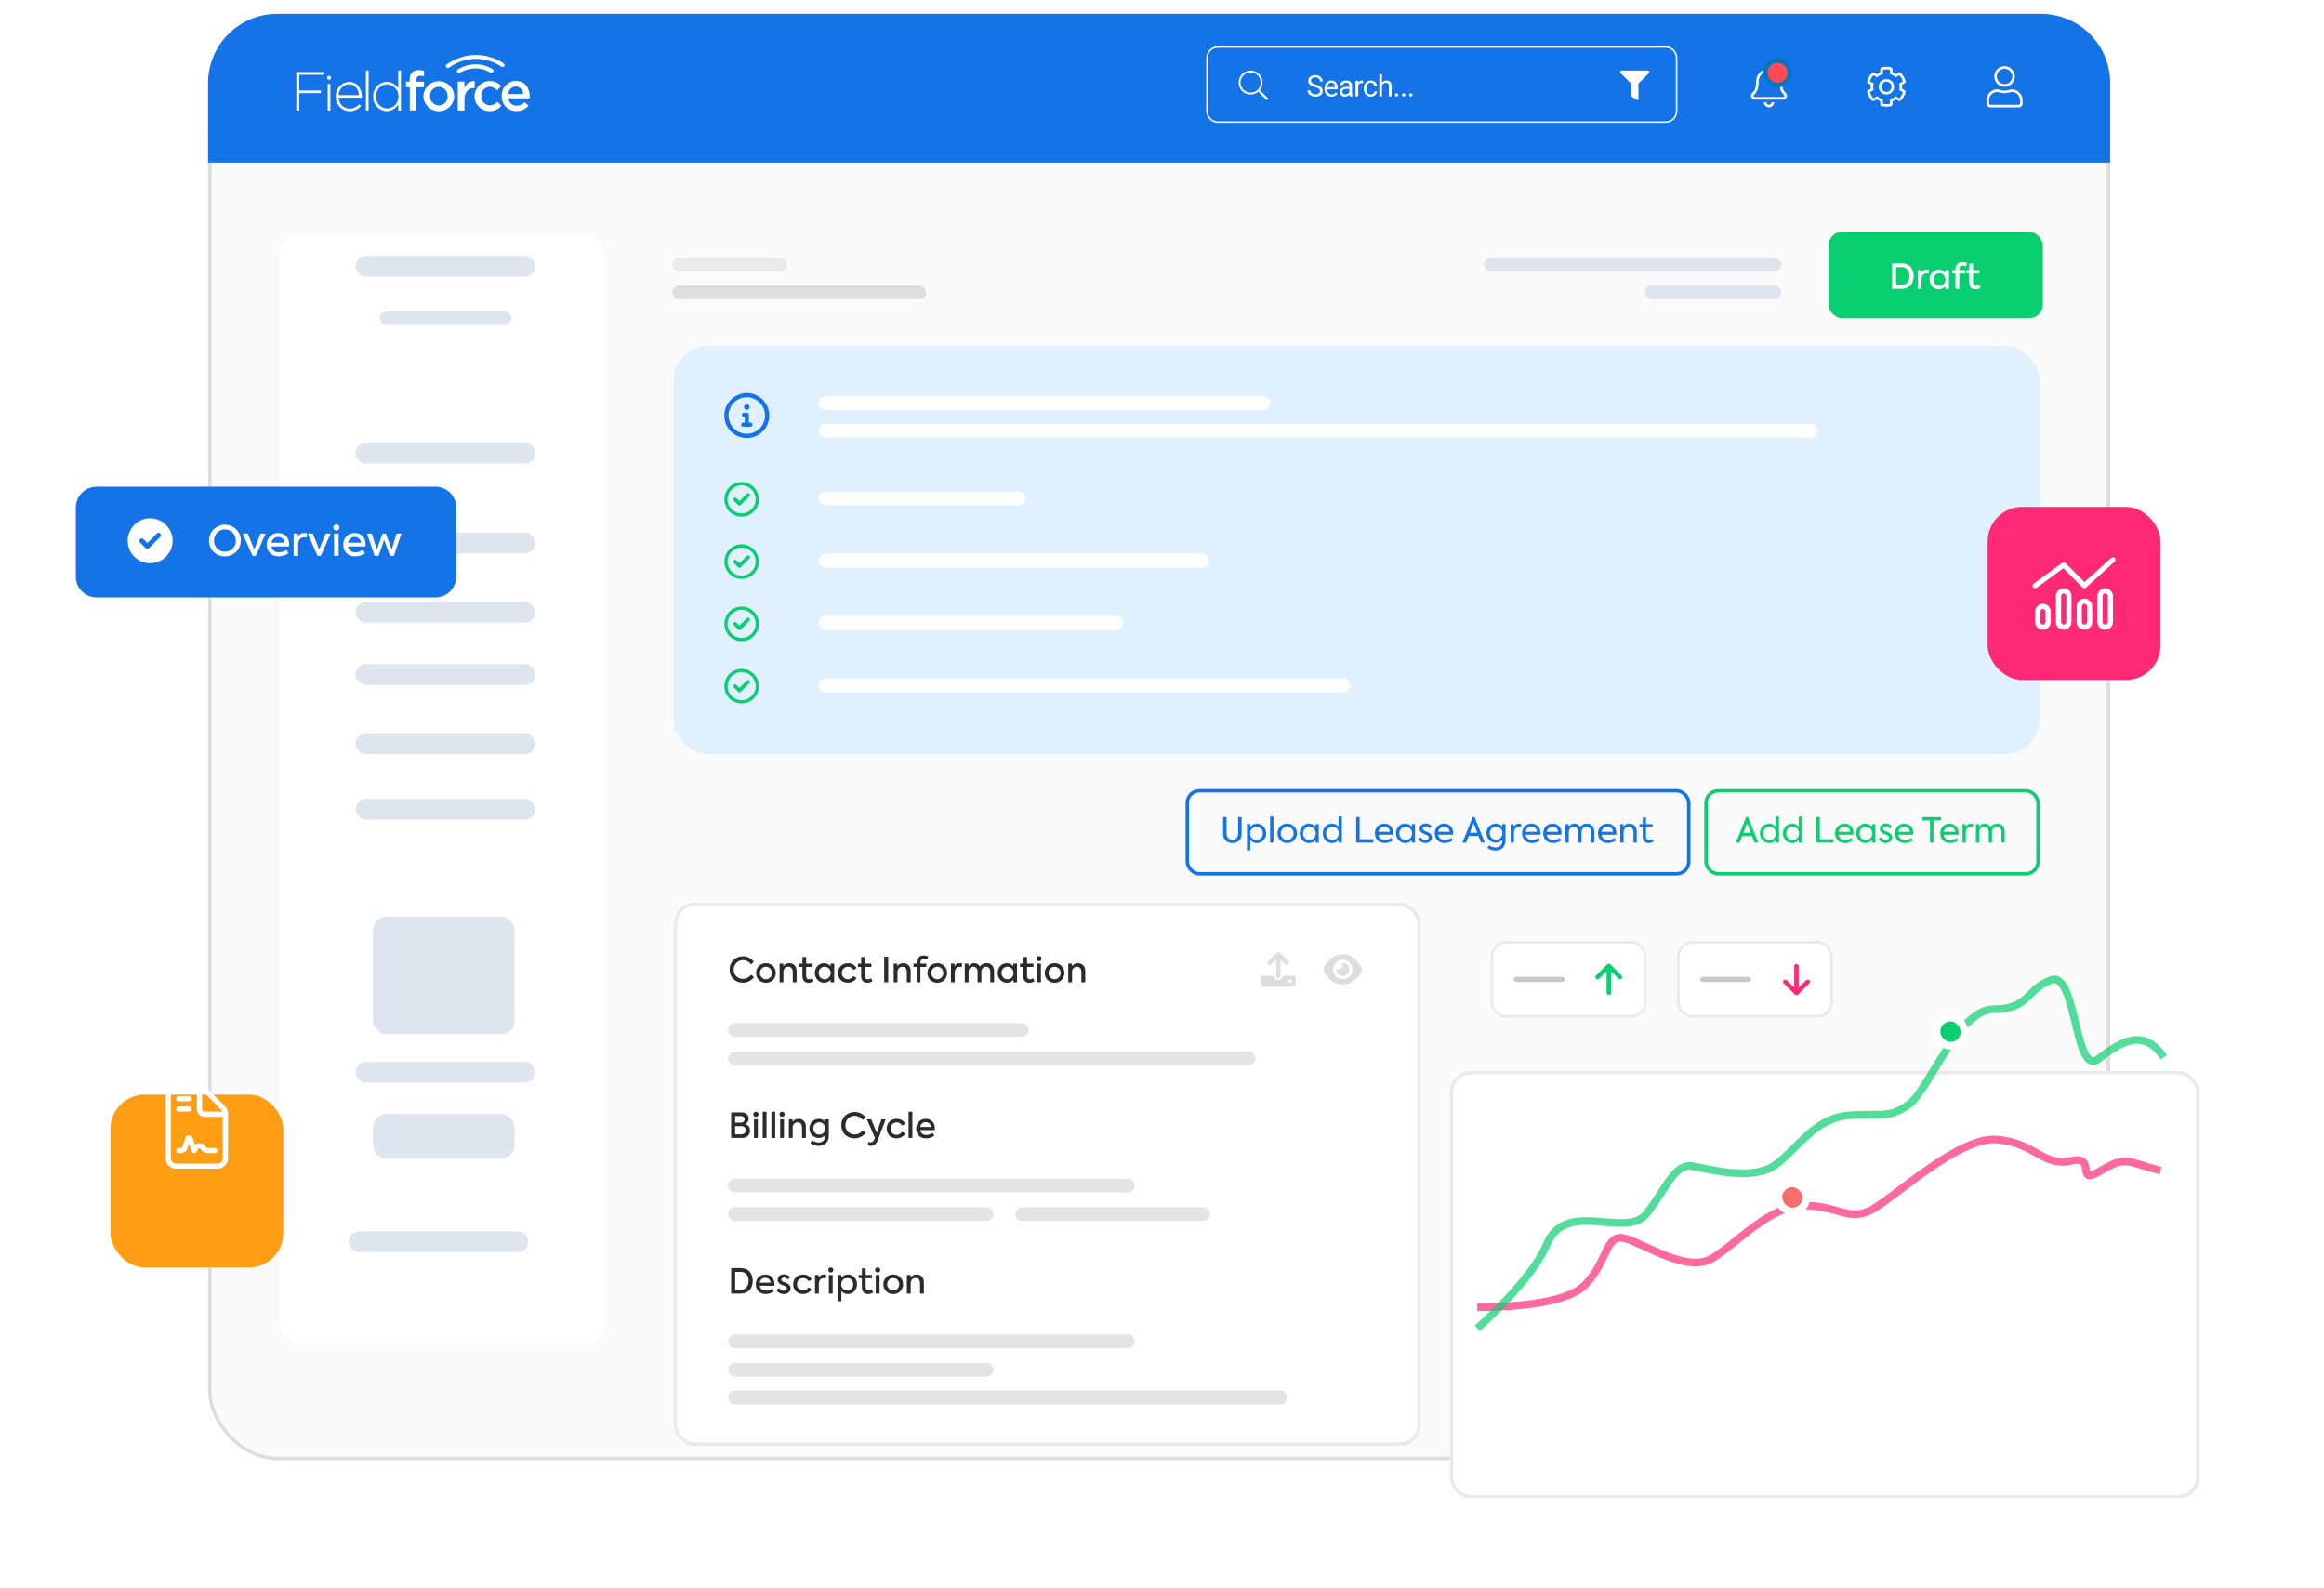 <svg width="672" height="459" viewBox="0 0 672 459" fill="none" xmlns="http://www.w3.org/2000/svg">
<g filter="url(#filter0_d_1522_6786)">
<rect x="60.172" y="4.138" width="550" height="402" rx="20" fill="#FAFAFA"/>
<rect x="60.672" y="4.638" width="549" height="401" rx="19.5" stroke="#DDDDDD"/>
</g>
<rect x="429.104" y="74.5" width="86" height="4" rx="2" fill="#DFE5EF"/>
<rect x="475.667" y="82.5" width="39.438" height="4" rx="2" fill="#DFE5EF"/>
<rect x="194.427" y="82.5" width="73.345" height="4" rx="2" fill="#DEDEDE"/>
<rect x="194.427" y="74.5" width="33.151" height="4" rx="2" fill="#EAEAEA"/>
<rect x="528.709" y="67" width="62" height="25" rx="4" fill="#0ACF71"/>
<path d="M547.109 83.5H549.809C552.019 83.5 553.349 82.08 553.349 79.82C553.349 77.54 552.039 76.11 549.899 76.11H547.109V83.5ZM548.259 82.4V77.21H549.869C551.349 77.21 552.149 78.35 552.149 79.79C552.149 81.25 551.349 82.4 549.859 82.4H548.259ZM554.526 83.5H555.626V80.74C555.626 79.54 556.276 79.03 557.056 79.03C557.246 79.03 557.446 79.06 557.646 79.13L557.746 78.06C557.516 77.99 557.296 77.97 557.106 77.97C556.416 77.97 555.906 78.26 555.576 78.88V78.11H554.526V83.5ZM562.496 78.11V78.86C562.056 78.34 561.446 77.98 560.656 77.98C559.106 77.98 557.966 79.16 557.966 80.77C557.966 82.38 559.096 83.63 560.656 83.63C561.446 83.63 562.056 83.28 562.496 82.76V83.5H563.556V78.11H562.496ZM560.806 82.62C559.756 82.62 559.076 81.8 559.076 80.81C559.076 79.82 559.746 78.99 560.806 78.99C561.846 78.99 562.546 79.82 562.546 80.8C562.546 81.79 561.846 82.62 560.806 82.62ZM567.645 76.76C567.915 76.76 568.155 76.84 568.465 76.97L568.815 76.08C568.435 75.88 567.985 75.75 567.505 75.75C566.305 75.75 565.435 76.45 565.435 77.8V78.11H564.535V79.05H565.435V83.5H566.535V79.05H568.235V78.11H566.535V77.82C566.535 77.14 566.915 76.76 567.645 76.76ZM572.308 82.32C572.018 82.49 571.708 82.62 571.358 82.62C570.758 82.62 570.528 82.24 570.528 81.59V79.05H572.388V78.11H570.528V76.2H569.438V78.11H568.498V79.05H569.428V81.57C569.428 82.88 570.008 83.63 571.198 83.63C571.728 83.63 572.288 83.48 572.688 83.18L572.308 82.32Z" fill="white"/>
<path d="M353.665 241.125C353.665 241.935 353.915 242.575 354.405 243.045C354.895 243.515 355.545 243.745 356.345 243.745C357.145 243.745 357.795 243.515 358.285 243.045C358.775 242.575 359.025 241.935 359.025 241.125V236.225H358.015V240.945C358.015 242.095 357.395 242.765 356.345 242.765C355.275 242.765 354.665 242.115 354.665 240.945V236.225H353.665V241.125ZM363.436 238.125C362.666 238.125 362.026 238.435 361.526 239.065V238.255H360.566V245.825H361.526V242.835C362.016 243.445 362.646 243.745 363.426 243.745C364.196 243.745 364.836 243.475 365.346 242.935C365.856 242.385 366.116 241.725 366.116 240.935C366.116 240.155 365.856 239.495 365.346 238.945C364.836 238.395 364.196 238.125 363.436 238.125ZM365.156 240.925C365.156 241.475 364.986 241.935 364.646 242.305C364.306 242.675 363.866 242.865 363.316 242.865C362.766 242.865 362.326 242.675 361.986 242.305C361.656 241.935 361.486 241.475 361.486 240.925C361.486 240.395 361.656 239.935 361.986 239.565C362.326 239.195 362.766 239.005 363.316 239.005C363.866 239.005 364.306 239.195 364.646 239.565C364.986 239.935 365.156 240.385 365.156 240.925ZM368.226 236.045H367.266V243.615H368.226V236.045ZM372.207 243.745C373.017 243.745 373.687 243.475 374.217 242.935C374.747 242.385 375.017 241.715 375.017 240.925C375.017 240.145 374.747 239.485 374.217 238.935C373.687 238.385 373.017 238.115 372.207 238.115C371.387 238.115 370.707 238.385 370.177 238.935C369.647 239.475 369.387 240.135 369.387 240.925C369.387 241.715 369.647 242.385 370.177 242.935C370.707 243.475 371.387 243.745 372.207 243.745ZM374.057 240.925C374.057 241.455 373.877 241.915 373.517 242.295C373.157 242.675 372.717 242.865 372.207 242.865C371.697 242.865 371.257 242.675 370.897 242.295C370.537 241.915 370.357 241.455 370.357 240.925C370.357 240.395 370.537 239.945 370.897 239.575C371.257 239.195 371.697 239.005 372.207 239.005C372.717 239.005 373.157 239.195 373.517 239.575C373.877 239.945 374.057 240.395 374.057 240.925ZM380.402 239.035C379.902 238.425 379.272 238.125 378.512 238.125C377.742 238.125 377.102 238.385 376.592 238.915C376.082 239.435 375.832 240.095 375.832 240.895C375.832 241.705 376.082 242.375 376.592 242.925C377.102 243.475 377.742 243.745 378.512 243.745C379.292 243.745 379.922 243.445 380.402 242.855V243.615H381.322V238.255H380.402V239.035ZM380.462 240.925C380.462 241.475 380.292 241.935 379.952 242.305C379.612 242.675 379.172 242.865 378.622 242.865C378.072 242.865 377.632 242.675 377.302 242.305C376.972 241.935 376.802 241.475 376.802 240.935C376.802 240.395 376.972 239.935 377.302 239.565C377.632 239.195 378.072 239.005 378.622 239.005C379.172 239.005 379.612 239.195 379.952 239.565C380.292 239.935 380.462 240.395 380.462 240.925ZM387.043 239.035C386.553 238.425 385.933 238.125 385.163 238.125C384.393 238.125 383.753 238.395 383.243 238.945C382.733 239.485 382.483 240.145 382.483 240.925C382.483 241.715 382.733 242.385 383.243 242.935C383.753 243.475 384.403 243.745 385.183 243.745C385.953 243.745 386.573 243.455 387.043 242.865V243.615H388.003V236.045H387.043V239.035ZM387.113 240.925C387.113 241.475 386.943 241.935 386.603 242.305C386.273 242.675 385.833 242.865 385.283 242.865C384.733 242.865 384.293 242.675 383.953 242.305C383.623 241.935 383.453 241.475 383.453 240.925C383.453 240.395 383.623 239.935 383.953 239.565C384.293 239.195 384.733 239.005 385.283 239.005C385.833 239.005 386.273 239.195 386.603 239.565C386.943 239.935 387.113 240.395 387.113 240.925ZM397.113 243.615V242.645H393.143V236.225H392.143V243.615H397.113ZM402.861 240.835C402.861 240.005 402.621 239.345 402.131 238.855C401.651 238.365 401.031 238.125 400.271 238.125C399.471 238.125 398.821 238.385 398.311 238.915C397.811 239.445 397.561 240.105 397.561 240.915C397.561 242.305 398.401 243.735 400.421 243.735C401.311 243.735 402.191 243.395 402.721 242.985L402.311 242.255C401.821 242.615 401.081 242.855 400.441 242.855C399.321 242.855 398.721 242.235 398.561 241.325H402.831C402.851 241.065 402.861 240.905 402.861 240.835ZM398.561 240.495C398.721 239.605 399.391 238.975 400.271 238.975C401.151 238.975 401.821 239.565 401.871 240.495H398.561ZM408.234 239.035C407.734 238.425 407.104 238.125 406.344 238.125C405.574 238.125 404.934 238.385 404.424 238.915C403.914 239.435 403.664 240.095 403.664 240.895C403.664 241.705 403.914 242.375 404.424 242.925C404.934 243.475 405.574 243.745 406.344 243.745C407.124 243.745 407.754 243.445 408.234 242.855V243.615H409.154V238.255H408.234V239.035ZM408.294 240.925C408.294 241.475 408.124 241.935 407.784 242.305C407.444 242.675 407.004 242.865 406.454 242.865C405.904 242.865 405.464 242.675 405.134 242.305C404.804 241.935 404.634 241.475 404.634 240.935C404.634 240.395 404.804 239.935 405.134 239.565C405.464 239.195 405.904 239.005 406.454 239.005C407.004 239.005 407.444 239.195 407.784 239.565C408.124 239.935 408.294 240.395 408.294 240.925ZM412.145 243.735C412.715 243.735 413.175 243.575 413.535 243.265C413.895 242.955 414.075 242.565 414.075 242.105C414.075 241.515 413.775 241.065 413.165 240.755C413.005 240.665 412.765 240.555 412.445 240.425L411.855 240.165C411.555 240.025 411.405 239.815 411.405 239.535C411.405 239.175 411.695 238.885 412.175 238.885C412.655 238.885 413.035 239.095 413.325 239.505L413.935 238.925C413.575 238.365 412.915 238.075 412.235 238.075C411.705 238.075 411.285 238.215 410.965 238.505C410.645 238.785 410.485 239.145 410.485 239.575C410.485 240.145 410.755 240.575 411.305 240.875C411.415 240.935 411.635 241.035 411.965 241.175C412.295 241.315 412.525 241.415 412.635 241.475C412.965 241.645 413.125 241.875 413.125 242.155C413.125 242.565 412.745 242.895 412.175 242.895C411.685 242.895 411.155 242.615 410.845 242.045L410.155 242.575C410.565 243.345 411.345 243.735 412.145 243.735ZM420.166 240.835C420.166 240.005 419.926 239.345 419.436 238.855C418.956 238.365 418.336 238.125 417.576 238.125C416.776 238.125 416.126 238.385 415.616 238.915C415.116 239.445 414.866 240.105 414.866 240.915C414.866 242.305 415.706 243.735 417.726 243.735C418.616 243.735 419.496 243.395 420.026 242.985L419.616 242.255C419.126 242.615 418.386 242.855 417.746 242.855C416.626 242.855 416.026 242.235 415.866 241.325H420.136C420.156 241.065 420.166 240.905 420.166 240.835ZM415.866 240.495C416.026 239.605 416.696 238.975 417.576 238.975C418.456 238.975 419.126 239.565 419.176 240.495H415.866ZM429.347 243.615L426.387 236.225H425.847L422.857 243.615H423.947L424.697 241.695H427.507L428.257 243.615H429.347ZM427.167 240.755H425.037L426.107 237.965L427.167 240.755ZM434.377 238.955C433.897 238.405 433.287 238.125 432.547 238.125C431.777 238.125 431.127 238.385 430.597 238.915C430.067 239.435 429.807 240.085 429.807 240.865C429.807 241.655 430.067 242.305 430.577 242.835C431.087 243.365 431.727 243.625 432.497 243.625C433.267 243.625 433.897 243.345 434.377 242.785V243.225C434.377 243.755 434.207 244.185 433.857 244.515C433.507 244.855 433.037 245.025 432.447 245.025C431.757 245.025 431.117 244.805 430.537 244.375L430.087 245.135C430.797 245.645 431.587 245.895 432.457 245.895C433.327 245.895 434.027 245.635 434.547 245.125C435.067 244.615 435.327 243.935 435.327 243.065V238.255H434.377V238.955ZM431.297 242.225C430.947 241.865 430.777 241.415 430.777 240.875C430.777 240.335 430.947 239.885 431.297 239.535C431.647 239.175 432.077 238.995 432.607 238.995C433.137 238.995 433.567 239.175 433.917 239.535C434.267 239.885 434.437 240.335 434.437 240.875C434.437 241.415 434.267 241.865 433.917 242.225C433.567 242.585 433.137 242.765 432.607 242.765C432.077 242.765 431.647 242.585 431.297 242.225ZM437.767 243.615V240.775C437.767 239.625 438.387 239.035 439.237 239.035C439.417 239.035 439.607 239.065 439.797 239.125L439.887 238.195C439.677 238.145 439.467 238.115 439.257 238.115C438.547 238.115 438.027 238.425 437.717 239.045V238.255H436.807V243.615H437.767ZM445.419 240.835C445.419 240.005 445.179 239.345 444.689 238.855C444.209 238.365 443.589 238.125 442.829 238.125C442.029 238.125 441.379 238.385 440.869 238.915C440.369 239.445 440.119 240.105 440.119 240.915C440.119 242.305 440.959 243.735 442.979 243.735C443.869 243.735 444.749 243.395 445.279 242.985L444.869 242.255C444.379 242.615 443.639 242.855 442.999 242.855C441.879 242.855 441.279 242.235 441.119 241.325H445.389C445.409 241.065 445.419 240.905 445.419 240.835ZM441.119 240.495C441.279 239.605 441.949 238.975 442.829 238.975C443.709 238.975 444.379 239.565 444.429 240.495H441.119ZM451.533 240.835C451.533 240.005 451.293 239.345 450.803 238.855C450.323 238.365 449.703 238.125 448.943 238.125C448.143 238.125 447.493 238.385 446.983 238.915C446.483 239.445 446.233 240.105 446.233 240.915C446.233 242.305 447.073 243.735 449.093 243.735C449.983 243.735 450.863 243.395 451.393 242.985L450.983 242.255C450.493 242.615 449.753 242.855 449.113 242.855C447.993 242.855 447.393 242.235 447.233 241.325H451.503C451.523 241.065 451.533 240.905 451.533 240.835ZM447.233 240.495C447.393 239.605 448.063 238.975 448.943 238.975C449.823 238.975 450.493 239.565 450.543 240.495H447.233ZM458.856 238.115C458.016 238.115 457.266 238.505 456.906 239.115C456.616 238.485 455.946 238.115 455.226 238.115C454.516 238.105 453.926 238.455 453.606 239.045V238.255H452.666V243.615H453.626V240.615C453.626 239.645 454.226 239.005 455.066 239.005C455.866 239.005 456.366 239.595 456.366 240.595V243.615H457.316V240.595C457.316 239.645 457.906 239.005 458.746 239.005C459.546 239.005 460.036 239.575 460.036 240.575V243.615H460.996V240.425C460.996 239.715 460.806 239.155 460.416 238.745C460.026 238.325 459.506 238.115 458.856 238.115ZM467.382 240.835C467.382 240.005 467.142 239.345 466.652 238.855C466.172 238.365 465.552 238.125 464.792 238.125C463.992 238.125 463.342 238.385 462.832 238.915C462.332 239.445 462.082 240.105 462.082 240.915C462.082 242.305 462.922 243.735 464.942 243.735C465.832 243.735 466.712 243.395 467.242 242.985L466.832 242.255C466.342 242.615 465.602 242.855 464.962 242.855C463.842 242.855 463.242 242.235 463.082 241.325H467.352C467.372 241.065 467.382 240.905 467.382 240.835ZM463.082 240.495C463.242 239.605 463.912 238.975 464.792 238.975C465.672 238.975 466.342 239.565 466.392 240.495H463.082ZM469.476 243.615V240.645C469.476 240.165 469.616 239.775 469.886 239.465C470.166 239.155 470.526 239.005 470.956 239.005C471.766 239.005 472.326 239.595 472.326 240.635V243.615H473.276V240.365C473.276 239.635 473.076 239.085 472.666 238.695C472.256 238.305 471.756 238.115 471.156 238.115C470.366 238.115 469.796 238.415 469.456 239.015V238.255H468.516V243.615H469.476ZM477.779 242.555C477.449 242.765 477.129 242.865 476.819 242.865C476.239 242.865 475.949 242.515 475.949 241.805V239.075H477.849V238.255H475.949V236.355H475.009V238.255H474.049V239.075H474.999V241.735C474.999 243.015 475.579 243.745 476.709 243.745C477.279 243.745 477.749 243.595 478.139 243.295L477.779 242.555Z" fill="#1473E6"/>
<rect x="343.315" y="228.615" width="145" height="24" rx="3.5" stroke="#1473E6"/>
<path d="M508.425 243.615L505.465 236.225H504.925L501.935 243.615H503.025L503.775 241.695H506.585L507.335 243.615H508.425ZM506.245 240.755H504.115L505.185 237.965L506.245 240.755ZM513.445 239.035C512.955 238.425 512.335 238.125 511.565 238.125C510.795 238.125 510.155 238.395 509.645 238.945C509.135 239.485 508.885 240.145 508.885 240.925C508.885 241.715 509.135 242.385 509.645 242.935C510.155 243.475 510.805 243.745 511.585 243.745C512.355 243.745 512.975 243.455 513.445 242.865V243.615H514.405V236.045H513.445V239.035ZM513.515 240.925C513.515 241.475 513.345 241.935 513.005 242.305C512.675 242.675 512.235 242.865 511.685 242.865C511.135 242.865 510.695 242.675 510.355 242.305C510.025 241.935 509.855 241.475 509.855 240.925C509.855 240.395 510.025 239.935 510.355 239.565C510.695 239.195 511.135 239.005 511.685 239.005C512.235 239.005 512.675 239.195 513.005 239.565C513.345 239.935 513.515 240.395 513.515 240.925ZM520.115 239.035C519.625 238.425 519.005 238.125 518.235 238.125C517.465 238.125 516.825 238.395 516.315 238.945C515.805 239.485 515.555 240.145 515.555 240.925C515.555 241.715 515.805 242.385 516.315 242.935C516.825 243.475 517.475 243.745 518.255 243.745C519.025 243.745 519.645 243.455 520.115 242.865V243.615H521.075V236.045H520.115V239.035ZM520.185 240.925C520.185 241.475 520.015 241.935 519.675 242.305C519.345 242.675 518.905 242.865 518.355 242.865C517.805 242.865 517.365 242.675 517.025 242.305C516.695 241.935 516.525 241.475 516.525 240.925C516.525 240.395 516.695 239.935 517.025 239.565C517.365 239.195 517.805 239.005 518.355 239.005C518.905 239.005 519.345 239.195 519.675 239.565C520.015 239.935 520.185 240.395 520.185 240.925ZM530.185 243.615V242.645H526.215V236.225H525.215V243.615H530.185ZM535.933 240.835C535.933 240.005 535.693 239.345 535.203 238.855C534.723 238.365 534.103 238.125 533.343 238.125C532.543 238.125 531.893 238.385 531.383 238.915C530.883 239.445 530.633 240.105 530.633 240.915C530.633 242.305 531.473 243.735 533.493 243.735C534.383 243.735 535.263 243.395 535.793 242.985L535.383 242.255C534.893 242.615 534.153 242.855 533.513 242.855C532.393 242.855 531.793 242.235 531.633 241.325H535.903C535.923 241.065 535.933 240.905 535.933 240.835ZM531.633 240.495C531.793 239.605 532.463 238.975 533.343 238.975C534.223 238.975 534.893 239.565 534.943 240.495H531.633ZM541.306 239.035C540.806 238.425 540.176 238.125 539.416 238.125C538.646 238.125 538.006 238.385 537.496 238.915C536.986 239.435 536.736 240.095 536.736 240.895C536.736 241.705 536.986 242.375 537.496 242.925C538.006 243.475 538.646 243.745 539.416 243.745C540.196 243.745 540.826 243.445 541.306 242.855V243.615H542.226V238.255H541.306V239.035ZM541.366 240.925C541.366 241.475 541.196 241.935 540.856 242.305C540.516 242.675 540.076 242.865 539.526 242.865C538.976 242.865 538.536 242.675 538.206 242.305C537.876 241.935 537.706 241.475 537.706 240.935C537.706 240.395 537.876 239.935 538.206 239.565C538.536 239.195 538.976 239.005 539.526 239.005C540.076 239.005 540.516 239.195 540.856 239.565C541.196 239.935 541.366 240.395 541.366 240.925ZM545.217 243.735C545.787 243.735 546.247 243.575 546.607 243.265C546.967 242.955 547.147 242.565 547.147 242.105C547.147 241.515 546.847 241.065 546.237 240.755C546.077 240.665 545.837 240.555 545.517 240.425L544.927 240.165C544.627 240.025 544.477 239.815 544.477 239.535C544.477 239.175 544.767 238.885 545.247 238.885C545.727 238.885 546.107 239.095 546.397 239.505L547.007 238.925C546.647 238.365 545.987 238.075 545.307 238.075C544.777 238.075 544.357 238.215 544.037 238.505C543.717 238.785 543.557 239.145 543.557 239.575C543.557 240.145 543.827 240.575 544.377 240.875C544.487 240.935 544.707 241.035 545.037 241.175C545.367 241.315 545.597 241.415 545.707 241.475C546.037 241.645 546.197 241.875 546.197 242.155C546.197 242.565 545.817 242.895 545.247 242.895C544.757 242.895 544.227 242.615 543.917 242.045L543.227 242.575C543.637 243.345 544.417 243.735 545.217 243.735ZM553.238 240.835C553.238 240.005 552.998 239.345 552.508 238.855C552.028 238.365 551.408 238.125 550.648 238.125C549.848 238.125 549.198 238.385 548.688 238.915C548.188 239.445 547.938 240.105 547.938 240.915C547.938 242.305 548.778 243.735 550.798 243.735C551.688 243.735 552.568 243.395 553.098 242.985L552.688 242.255C552.198 242.615 551.458 242.855 550.818 242.855C549.698 242.855 549.098 242.235 548.938 241.325H553.208C553.228 241.065 553.238 240.905 553.238 240.835ZM548.938 240.495C549.098 239.605 549.768 238.975 550.648 238.975C551.528 238.975 552.198 239.565 552.248 240.495H548.938ZM558.08 243.615H559.08V237.195H561.27V236.225H555.89V237.195H558.08V243.615ZM566.334 240.835C566.334 240.005 566.094 239.345 565.604 238.855C565.124 238.365 564.504 238.125 563.744 238.125C562.944 238.125 562.294 238.385 561.784 238.915C561.284 239.445 561.034 240.105 561.034 240.915C561.034 242.305 561.874 243.735 563.894 243.735C564.784 243.735 565.664 243.395 566.194 242.985L565.784 242.255C565.294 242.615 564.554 242.855 563.914 242.855C562.794 242.855 562.194 242.235 562.034 241.325H566.304C566.324 241.065 566.334 240.905 566.334 240.835ZM562.034 240.495C562.194 239.605 562.864 238.975 563.744 238.975C564.624 238.975 565.294 239.565 565.344 240.495H562.034ZM568.427 243.615V240.775C568.427 239.625 569.047 239.035 569.897 239.035C570.077 239.035 570.267 239.065 570.457 239.125L570.547 238.195C570.337 238.145 570.127 238.115 569.917 238.115C569.207 238.115 568.687 238.425 568.377 239.045V238.255H567.467V243.615H568.427ZM577.544 238.115C576.704 238.115 575.954 238.505 575.594 239.115C575.304 238.485 574.634 238.115 573.914 238.115C573.204 238.105 572.614 238.455 572.294 239.045V238.255H571.354V243.615H572.314V240.615C572.314 239.645 572.914 239.005 573.754 239.005C574.554 239.005 575.054 239.595 575.054 240.595V243.615H576.004V240.595C576.004 239.645 576.594 239.005 577.434 239.005C578.234 239.005 578.724 239.575 578.724 240.575V243.615H579.684V240.425C579.684 239.715 579.494 239.155 579.104 238.745C578.714 238.325 578.194 238.115 577.544 238.115Z" fill="#0ACF71"/>
<rect x="493.315" y="228.615" width="96" height="24" rx="3.5" stroke="#0ACF71"/>
<path d="M60.172 24C60.172 12.954 69.126 4 80.172 4H590.172C601.218 4 610.172 12.954 610.172 24V47H60.172V24Z" fill="#1473E6"/>
<path d="M581.714 25.832C581.046 25.832 580.725 26.205 579.628 26.205C578.532 26.205 578.213 25.833 577.542 25.833C576.713 25.833 575.917 26.163 575.33 26.75C574.744 27.337 574.414 28.133 574.413 28.963V29.933C574.414 30.229 574.531 30.514 574.741 30.723C574.951 30.933 575.235 31.051 575.531 31.051H583.726C584.022 31.05 584.306 30.933 584.515 30.723C584.725 30.513 584.843 30.229 584.843 29.933V28.963C584.843 28.133 584.513 27.337 583.926 26.75C583.339 26.162 582.544 25.832 581.714 25.832ZM584.098 29.933C584.098 30.032 584.058 30.126 583.989 30.196C583.919 30.266 583.825 30.305 583.726 30.306H575.531C575.432 30.306 575.338 30.266 575.268 30.196C575.198 30.127 575.159 30.032 575.158 29.933V28.963C575.158 28.331 575.409 27.724 575.857 27.276C576.304 26.829 576.91 26.578 577.542 26.578C578.224 26.768 578.923 26.893 579.628 26.951C580.334 26.893 581.032 26.768 581.714 26.578C582.346 26.578 582.953 26.829 583.4 27.276C583.847 27.724 584.098 28.331 584.098 28.963V29.933ZM579.628 25.087C580.418 25.087 581.176 24.773 581.735 24.213C582.294 23.654 582.608 22.896 582.608 22.105C582.608 21.314 582.294 20.556 581.735 19.996C581.176 19.437 580.418 19.123 579.628 19.123C578.838 19.123 578.08 19.437 577.521 19.996C576.962 20.556 576.648 21.314 576.648 22.105C576.648 22.896 576.962 23.654 577.521 24.213C578.08 24.773 578.838 25.087 579.628 25.087ZM579.628 19.869C580.221 19.869 580.789 20.105 581.207 20.524C581.626 20.944 581.862 21.512 581.863 22.105C581.862 22.698 581.626 23.266 581.207 23.685C580.789 24.105 580.221 24.34 579.628 24.341C579.036 24.34 578.468 24.105 578.049 23.685C577.63 23.266 577.394 22.698 577.393 22.105C577.394 21.512 577.63 20.944 578.049 20.524C578.468 20.105 579.036 19.869 579.628 19.869Z" fill="white"/>
<path d="M550.746 26.093L549.986 25.654C550.008 25.465 550.02 25.275 550.022 25.084C550.02 24.894 550.008 24.704 549.986 24.515L550.746 24.076C550.854 24.013 550.938 23.916 550.984 23.8C551.031 23.683 551.037 23.555 551.001 23.435C550.743 22.567 550.284 21.773 549.662 21.115C549.576 21.025 549.462 20.966 549.339 20.948C549.215 20.93 549.089 20.954 548.981 21.015L548.223 21.453C547.915 21.229 547.585 21.038 547.237 20.884V20.008C547.237 19.882 547.195 19.759 547.117 19.661C547.039 19.562 546.93 19.492 546.807 19.463C545.929 19.256 545.014 19.256 544.136 19.463C544.013 19.492 543.904 19.562 543.826 19.661C543.748 19.759 543.706 19.882 543.706 20.008V20.884C543.358 21.039 543.028 21.23 542.72 21.454L541.962 21.016C541.854 20.954 541.728 20.931 541.604 20.949C541.481 20.967 541.367 21.026 541.281 21.116C540.656 21.773 540.194 22.568 539.933 23.437C539.898 23.557 539.904 23.685 539.95 23.801C539.996 23.918 540.08 24.015 540.189 24.078L540.948 24.516C540.926 24.706 540.914 24.896 540.912 25.086C540.914 25.277 540.926 25.467 540.948 25.656L540.189 26.093C540.08 26.156 539.996 26.253 539.95 26.369C539.904 26.485 539.898 26.614 539.933 26.734C540.191 27.602 540.65 28.397 541.272 29.055C541.358 29.145 541.471 29.204 541.595 29.222C541.718 29.24 541.844 29.216 541.953 29.154L542.71 28.716C543.018 28.941 543.349 29.131 543.696 29.286V30.163C543.696 30.289 543.739 30.411 543.817 30.51C543.895 30.609 544.004 30.678 544.126 30.707C545.005 30.915 545.919 30.915 546.798 30.707C546.921 30.68 547.032 30.61 547.111 30.512C547.19 30.413 547.234 30.29 547.234 30.163V29.286C547.582 29.131 547.912 28.941 548.22 28.716L548.978 29.154C549.086 29.216 549.212 29.24 549.335 29.222C549.459 29.204 549.573 29.145 549.659 29.055C550.282 28.397 550.742 27.602 551.001 26.734C551.037 26.614 551.031 26.485 550.984 26.369C550.938 26.253 550.854 26.156 550.746 26.093ZM549.22 28.434L548.142 27.811C547.676 28.258 547.109 28.586 546.489 28.768V30.013C546.152 30.077 545.81 30.112 545.467 30.118C545.124 30.112 544.783 30.077 544.446 30.013V28.768C543.826 28.586 543.259 28.258 542.792 27.811L541.714 28.434C541.256 27.919 540.908 27.316 540.692 26.662L541.77 26.039C541.618 25.41 541.618 24.755 541.77 24.127L540.692 23.509C540.908 22.856 541.256 22.253 541.713 21.74L542.791 22.363C543.257 21.915 543.825 21.585 544.446 21.403V20.158C544.783 20.094 545.124 20.059 545.467 20.053C545.81 20.059 546.152 20.094 546.489 20.158V21.403C547.109 21.584 547.676 21.913 548.142 22.36L549.22 21.736C549.678 22.25 550.026 22.852 550.242 23.506L549.163 24.129C549.315 24.757 549.315 25.412 549.163 26.04L550.242 26.663C550.026 27.317 549.678 27.92 549.22 28.434ZM545.467 22.849C544.875 22.85 544.307 23.085 543.888 23.505C543.469 23.924 543.233 24.492 543.232 25.085C543.233 25.678 543.469 26.247 543.888 26.666C544.307 27.085 544.875 27.321 545.467 27.322C546.06 27.321 546.628 27.085 547.047 26.666C547.466 26.247 547.701 25.678 547.702 25.085C547.701 24.492 547.466 23.924 547.047 23.505C546.628 23.085 546.06 22.85 545.467 22.849ZM545.467 26.576C545.072 26.576 544.693 26.419 544.414 26.139C544.135 25.86 543.978 25.481 543.977 25.085C543.978 24.69 544.135 24.311 544.414 24.032C544.693 23.752 545.072 23.595 545.467 23.594C545.862 23.595 546.241 23.752 546.52 24.032C546.8 24.311 546.957 24.69 546.957 25.085C546.957 25.481 546.8 25.86 546.52 26.139C546.241 26.419 545.862 26.576 545.467 26.576Z" fill="white"/>
<path d="M511.517 30.305C511.319 30.304 511.13 30.226 510.99 30.086C510.851 29.946 510.772 29.757 510.772 29.559H510.027C510.027 29.954 510.184 30.333 510.464 30.613C510.743 30.892 511.122 31.049 511.517 31.05C511.912 31.049 512.291 30.892 512.57 30.613C512.849 30.333 513.006 29.954 513.007 29.559H512.262C512.262 29.757 512.183 29.946 512.043 30.086C511.904 30.226 511.714 30.304 511.517 30.305ZM516.391 26.918C515.74 26.298 515.243 25.648 515.243 23.449C515.224 22.546 514.87 21.682 514.25 21.026C513.63 20.37 512.789 19.968 511.889 19.899V19.491C511.889 19.392 511.85 19.297 511.78 19.227C511.71 19.157 511.616 19.118 511.517 19.118C511.468 19.118 511.419 19.128 511.374 19.147C511.329 19.165 511.288 19.193 511.253 19.227C511.219 19.262 511.192 19.303 511.173 19.349C511.154 19.394 511.145 19.442 511.145 19.491V19.9C510.245 19.969 509.402 20.372 508.782 21.028C508.162 21.685 507.809 22.55 507.791 23.453C507.791 25.653 507.293 26.302 506.643 26.918C506.484 27.067 506.375 27.261 506.328 27.474C506.281 27.687 506.299 27.909 506.38 28.111C506.463 28.318 506.607 28.496 506.792 28.621C506.978 28.745 507.197 28.811 507.42 28.808H515.615C515.838 28.811 516.057 28.745 516.242 28.621C516.428 28.496 516.572 28.318 516.654 28.111C516.735 27.908 516.753 27.686 516.707 27.474C516.66 27.261 516.55 27.067 516.391 26.918ZM515.615 28.068H507.42C507.348 28.072 507.277 28.054 507.216 28.016C507.154 27.979 507.106 27.923 507.077 27.858C507.048 27.792 507.04 27.719 507.054 27.648C507.067 27.577 507.102 27.513 507.153 27.462C507.965 26.689 508.534 25.824 508.534 23.454C508.553 22.682 508.877 21.949 509.436 21.417C509.995 20.884 510.742 20.596 511.513 20.614C512.285 20.596 513.032 20.884 513.591 21.417C514.15 21.949 514.474 22.682 514.493 23.454C514.493 25.815 515.057 26.685 515.873 27.462C515.924 27.512 515.959 27.576 515.973 27.646C515.986 27.716 515.979 27.788 515.951 27.854C515.923 27.919 515.876 27.975 515.816 28.013C515.756 28.051 515.686 28.07 515.615 28.068Z" fill="white"/>
<path d="M513.964 24.617C511.992 24.617 510.388 23.012 510.388 21.039C510.388 19.066 511.992 17.461 513.964 17.461C515.936 17.461 517.54 19.066 517.54 21.039C517.54 23.012 515.936 24.617 513.964 24.617Z" fill="#FF4A56"/>
<path d="M513.965 18.142C512.369 18.142 511.07 19.442 511.07 21.039C511.07 22.636 512.369 23.936 513.965 23.936C515.561 23.936 516.859 22.636 516.859 21.039C516.859 19.442 515.561 18.142 513.965 18.142ZM513.965 16.779C516.316 16.779 518.222 18.686 518.222 21.039C518.222 23.392 516.316 25.299 513.965 25.299C511.614 25.299 509.708 23.392 509.708 21.039C509.708 18.686 511.614 16.779 513.965 16.779Z" fill="#0077C0"/>
<path d="M352.201 13.798C350.558 13.798 349.221 15.136 349.221 16.78V32.115C349.221 33.76 350.558 35.097 352.201 35.097H481.612C483.256 35.097 484.592 33.76 484.592 32.115V16.78C484.592 15.136 483.256 13.798 481.612 13.798H352.201ZM352.201 13.372H481.612C483.493 13.372 485.018 14.898 485.018 16.78V32.115C485.018 33.997 483.493 35.523 481.612 35.523H352.201C350.32 35.523 348.795 33.997 348.795 32.115V16.78C348.795 14.898 350.32 13.372 352.201 13.372Z" fill="white"/>
<path d="M380.227 25.156C379.681 25.028 379.171 24.78 378.733 24.43C378.583 24.297 378.463 24.133 378.382 23.95C378.301 23.766 378.261 23.567 378.265 23.367C378.261 23.138 378.311 22.913 378.41 22.707C378.51 22.502 378.655 22.322 378.836 22.183C379.261 21.857 379.788 21.691 380.323 21.715C380.707 21.709 381.088 21.791 381.435 21.957C381.744 22.103 382.006 22.334 382.191 22.622C382.368 22.899 382.462 23.221 382.46 23.55H381.658C381.666 23.389 381.639 23.227 381.579 23.078C381.519 22.928 381.426 22.794 381.309 22.683C381.031 22.458 380.68 22.346 380.324 22.368C379.996 22.348 379.671 22.44 379.402 22.629C379.294 22.714 379.207 22.825 379.15 22.95C379.092 23.076 379.066 23.214 379.072 23.352C379.072 23.474 379.1 23.594 379.155 23.703C379.209 23.812 379.289 23.906 379.386 23.979C379.709 24.202 380.071 24.361 380.454 24.448C380.866 24.553 381.263 24.71 381.635 24.916C381.891 25.06 382.108 25.265 382.266 25.513C382.408 25.756 382.479 26.034 382.472 26.315C382.479 26.544 382.431 26.771 382.331 26.976C382.231 27.182 382.082 27.36 381.899 27.496C381.452 27.811 380.912 27.967 380.366 27.939C379.965 27.942 379.568 27.861 379.201 27.7C378.868 27.562 378.579 27.335 378.367 27.044C378.172 26.768 378.07 26.438 378.074 26.1H378.876C378.87 26.266 378.903 26.432 378.973 26.583C379.044 26.733 379.15 26.865 379.281 26.967C379.596 27.193 379.978 27.306 380.364 27.286C380.707 27.309 381.047 27.219 381.333 27.03C381.443 26.949 381.531 26.843 381.59 26.721C381.65 26.598 381.678 26.463 381.674 26.327C381.68 26.196 381.654 26.065 381.599 25.945C381.544 25.826 381.462 25.721 381.358 25.64C381.012 25.415 380.629 25.251 380.227 25.156ZM385.054 27.941C384.777 27.951 384.502 27.902 384.245 27.798C383.989 27.694 383.757 27.537 383.566 27.338C383.369 27.12 383.217 26.865 383.118 26.589C383.02 26.312 382.977 26.019 382.992 25.726V25.584C382.985 25.172 383.072 24.764 383.247 24.392C383.404 24.056 383.652 23.77 383.962 23.568C384.258 23.373 384.604 23.269 384.958 23.27C385.214 23.257 385.47 23.302 385.706 23.402C385.942 23.502 386.152 23.655 386.32 23.849C386.673 24.326 386.845 24.912 386.806 25.504V25.825H383.761C383.753 26.219 383.892 26.602 384.15 26.9C384.268 27.033 384.414 27.139 384.577 27.209C384.74 27.28 384.917 27.315 385.095 27.31C385.336 27.317 385.575 27.258 385.785 27.14C385.977 27.026 386.145 26.876 386.28 26.699L386.75 27.065C386.57 27.348 386.319 27.579 386.02 27.733C385.722 27.887 385.389 27.959 385.054 27.941ZM384.958 23.903C384.811 23.9 384.665 23.929 384.53 23.988C384.395 24.047 384.274 24.134 384.176 24.244C383.948 24.511 383.812 24.843 383.786 25.193H386.039V25.135C386.039 24.805 385.928 24.485 385.723 24.226C385.628 24.119 385.509 24.034 385.377 23.978C385.244 23.922 385.101 23.897 384.958 23.903ZM390.287 27.856C390.228 27.704 390.191 27.544 390.179 27.381C390.017 27.559 389.818 27.702 389.597 27.798C389.375 27.895 389.136 27.943 388.894 27.941C388.496 27.957 388.107 27.822 387.803 27.564C387.666 27.447 387.556 27.3 387.483 27.135C387.409 26.97 387.373 26.79 387.377 26.609C387.368 26.397 387.412 26.186 387.505 25.995C387.599 25.804 387.738 25.64 387.911 25.517C388.36 25.232 388.887 25.096 389.418 25.129H390.166V24.776C390.172 24.658 390.154 24.54 390.112 24.43C390.071 24.319 390.007 24.218 389.926 24.133C389.829 24.048 389.716 23.983 389.594 23.942C389.472 23.901 389.343 23.884 389.215 23.894C388.968 23.885 388.725 23.958 388.524 24.102C388.44 24.157 388.371 24.231 388.322 24.319C388.274 24.407 388.247 24.505 388.246 24.605H387.473C387.477 24.368 387.562 24.139 387.712 23.954C387.883 23.736 388.106 23.566 388.361 23.458C388.644 23.334 388.951 23.271 389.261 23.274C389.701 23.249 390.135 23.387 390.479 23.664C390.627 23.799 390.745 23.964 390.824 24.148C390.903 24.332 390.942 24.531 390.938 24.731V26.803C390.925 27.139 390.979 27.474 391.096 27.789V27.856H390.287ZM389.01 27.269C389.252 27.269 389.489 27.205 389.696 27.082C389.899 26.971 390.063 26.802 390.166 26.596V25.672H389.564C388.621 25.672 388.15 25.948 388.15 26.5C388.145 26.607 388.164 26.713 388.205 26.811C388.247 26.909 388.311 26.996 388.391 27.066C388.566 27.207 388.787 27.279 389.011 27.269H389.01ZM394.127 24.046C394.002 24.026 393.876 24.016 393.749 24.017C393.532 24 393.315 24.053 393.131 24.169C392.947 24.285 392.805 24.457 392.726 24.661V27.856H391.959V23.355H392.708L392.721 23.874C392.828 23.686 392.985 23.531 393.174 23.424C393.363 23.318 393.577 23.265 393.793 23.271C393.91 23.265 394.026 23.285 394.134 23.329L394.127 24.046ZM396.373 27.31C396.635 27.315 396.89 27.226 397.093 27.061C397.19 26.986 397.27 26.892 397.329 26.785C397.387 26.677 397.423 26.559 397.433 26.437H398.16C398.144 26.703 398.051 26.958 397.895 27.173C397.726 27.41 397.501 27.602 397.24 27.73C396.972 27.869 396.675 27.941 396.373 27.941C396.099 27.953 395.826 27.904 395.574 27.798C395.321 27.692 395.095 27.531 394.912 27.327C394.529 26.855 394.336 26.256 394.37 25.649V25.52C394.362 25.118 394.445 24.718 394.611 24.351C394.759 24.024 395 23.748 395.303 23.556C395.624 23.362 395.994 23.264 396.369 23.274C396.831 23.258 397.281 23.42 397.626 23.727C397.791 23.876 397.924 24.057 398.016 24.26C398.108 24.463 398.157 24.682 398.16 24.904H397.433C397.419 24.632 397.301 24.375 397.103 24.187C396.905 24 396.641 23.899 396.369 23.906C396.194 23.898 396.02 23.932 395.862 24.006C395.704 24.081 395.566 24.192 395.46 24.332C395.223 24.693 395.11 25.122 395.139 25.553V25.698C395.112 26.122 395.224 26.543 395.459 26.896C395.566 27.034 395.706 27.144 395.865 27.216C396.024 27.288 396.199 27.32 396.373 27.31ZM399.608 23.902C399.766 23.701 399.968 23.539 400.199 23.43C400.43 23.321 400.684 23.268 400.939 23.274C401.89 23.274 402.369 23.811 402.377 24.885V27.856H401.611V24.874C401.63 24.614 401.55 24.357 401.389 24.154C401.298 24.07 401.19 24.006 401.073 23.966C400.955 23.926 400.831 23.91 400.708 23.921C400.473 23.916 400.243 23.986 400.051 24.12C399.862 24.255 399.71 24.435 399.61 24.645V27.856H398.844V21.466H399.61L399.608 23.902ZM403.355 27.455C403.35 27.333 403.393 27.214 403.473 27.122C403.519 27.075 403.574 27.039 403.636 27.017C403.697 26.994 403.763 26.984 403.828 26.989C403.894 26.985 403.96 26.994 404.022 27.017C404.084 27.04 404.14 27.076 404.187 27.122C404.27 27.213 404.314 27.332 404.31 27.455C404.311 27.514 404.302 27.573 404.28 27.628C404.259 27.683 404.228 27.733 404.187 27.776C404.14 27.821 404.083 27.855 404.021 27.878C403.959 27.9 403.893 27.909 403.828 27.904C403.763 27.908 403.698 27.898 403.637 27.875C403.576 27.852 403.521 27.816 403.475 27.77C403.396 27.683 403.353 27.569 403.356 27.452L403.355 27.455ZM405.408 27.455C405.404 27.333 405.446 27.214 405.526 27.122C405.572 27.075 405.628 27.039 405.689 27.017C405.751 26.994 405.816 26.984 405.881 26.989C405.947 26.985 406.013 26.994 406.075 27.017C406.137 27.04 406.194 27.076 406.241 27.122C406.323 27.213 406.367 27.332 406.363 27.455C406.365 27.514 406.355 27.573 406.334 27.628C406.313 27.683 406.281 27.733 406.241 27.776C406.193 27.821 406.137 27.855 406.075 27.878C406.013 27.9 405.947 27.909 405.881 27.904C405.816 27.908 405.751 27.898 405.69 27.875C405.63 27.852 405.574 27.816 405.528 27.77C405.45 27.683 405.408 27.569 405.412 27.452L405.408 27.455ZM407.462 27.455C407.458 27.333 407.5 27.214 407.58 27.122C407.626 27.075 407.682 27.039 407.743 27.017C407.804 26.994 407.87 26.984 407.935 26.989C408.001 26.985 408.067 26.994 408.129 27.017C408.191 27.04 408.247 27.076 408.294 27.122C408.377 27.213 408.421 27.332 408.417 27.455C408.419 27.514 408.409 27.573 408.388 27.628C408.367 27.683 408.335 27.733 408.294 27.776C408.247 27.821 408.19 27.855 408.128 27.878C408.066 27.9 408.001 27.909 407.935 27.904C407.87 27.908 407.805 27.898 407.744 27.875C407.683 27.852 407.628 27.816 407.582 27.77C407.503 27.683 407.46 27.569 407.463 27.452L407.462 27.455Z" fill="white"/>
<path d="M366.617 28.414L364.471 26.267C364.453 26.248 364.431 26.234 364.407 26.224C364.382 26.214 364.356 26.209 364.33 26.209H364.16C364.752 25.571 365.08 24.732 365.079 23.861C365.079 23.407 364.99 22.956 364.816 22.537C364.642 22.117 364.387 21.735 364.066 21.414C363.745 21.092 363.364 20.837 362.944 20.664C362.524 20.49 362.074 20.4 361.62 20.4C361.166 20.4 360.716 20.49 360.296 20.664C359.876 20.838 359.495 21.093 359.174 21.414C358.853 21.735 358.598 22.117 358.424 22.537C358.25 22.957 358.161 23.407 358.161 23.862C358.161 24.317 358.25 24.767 358.424 25.186C358.598 25.606 358.853 25.988 359.174 26.309C359.495 26.631 359.877 26.886 360.296 27.059C360.716 27.233 361.166 27.323 361.62 27.323C362.489 27.324 363.327 26.997 363.966 26.407V26.577C363.966 26.63 363.987 26.681 364.024 26.719L366.169 28.866C366.207 28.903 366.257 28.924 366.31 28.924C366.363 28.924 366.414 28.903 366.452 28.866L366.617 28.697C366.654 28.659 366.675 28.608 366.675 28.555C366.675 28.502 366.654 28.451 366.617 28.414ZM361.62 26.79C361.236 26.791 360.855 26.715 360.5 26.568C360.145 26.421 359.822 26.205 359.55 25.933C359.278 25.661 359.062 25.338 358.915 24.983C358.768 24.628 358.693 24.247 358.693 23.862C358.693 23.477 358.768 23.096 358.915 22.741C359.062 22.385 359.278 22.062 359.55 21.79C359.821 21.518 360.144 21.302 360.5 21.155C360.855 21.008 361.236 20.933 361.62 20.933C362.005 20.933 362.385 21.008 362.74 21.155C363.096 21.302 363.418 21.518 363.69 21.79C363.962 22.062 364.177 22.385 364.324 22.741C364.471 23.096 364.547 23.477 364.546 23.862C364.547 24.247 364.471 24.627 364.324 24.983C364.177 25.338 363.962 25.661 363.69 25.933C363.418 26.205 363.095 26.421 362.74 26.568C362.385 26.715 362.004 26.79 361.62 26.79Z" fill="white"/>
<path d="M476.55 20.4H468.835C468.756 20.401 468.679 20.424 468.613 20.468C468.548 20.512 468.497 20.574 468.467 20.647C468.436 20.72 468.429 20.8 468.444 20.878C468.459 20.955 468.497 21.026 468.553 21.082L471.628 24.16V27.589C471.628 27.654 471.643 27.717 471.673 27.774C471.703 27.831 471.746 27.88 471.798 27.916L473.128 28.848C473.188 28.89 473.258 28.914 473.331 28.919C473.404 28.924 473.477 28.909 473.541 28.875C473.606 28.841 473.661 28.79 473.698 28.728C473.736 28.665 473.756 28.594 473.756 28.52V24.16L476.832 21.082C476.887 21.026 476.925 20.955 476.94 20.878C476.956 20.8 476.948 20.72 476.918 20.647C476.888 20.574 476.837 20.512 476.771 20.468C476.706 20.424 476.629 20.401 476.55 20.4Z" fill="white"/>
<path d="M132.652 21.115C132.56 21.112 132.47 21.087 132.389 21.043C132.308 20.999 132.239 20.936 132.188 20.859C132.145 20.799 132.116 20.731 132.101 20.66C132.086 20.588 132.085 20.514 132.1 20.442C132.114 20.37 132.143 20.302 132.185 20.242C132.227 20.182 132.28 20.131 132.343 20.092C133.912 19.121 135.717 18.598 137.562 18.579C139.287 18.589 140.976 19.076 142.444 19.985C142.509 20.022 142.566 20.073 142.611 20.134C142.655 20.195 142.685 20.266 142.699 20.34C142.726 20.49 142.7 20.645 142.626 20.778C142.58 20.868 142.509 20.943 142.422 20.995C142.335 21.047 142.235 21.072 142.134 21.069C142.035 21.069 141.938 21.044 141.851 20.996C140.559 20.198 139.071 19.772 137.552 19.766C135.937 19.771 134.355 20.222 132.98 21.069C132.873 21.097 132.763 21.112 132.652 21.115Z" fill="white"/>
<path d="M129.487 19.657C129.403 19.658 129.32 19.64 129.245 19.605C129.169 19.569 129.102 19.517 129.05 19.452C128.957 19.336 128.913 19.189 128.926 19.041C128.94 18.893 129.01 18.756 129.123 18.659C131.616 16.873 134.6 15.901 137.666 15.874C140.506 15.904 143.276 16.756 145.643 18.326C145.769 18.409 145.86 18.535 145.899 18.681C145.926 18.831 145.9 18.986 145.826 19.119C145.773 19.198 145.701 19.263 145.617 19.308C145.532 19.353 145.438 19.376 145.343 19.375C145.236 19.371 145.13 19.346 145.033 19.302C142.774 17.769 140.097 16.974 137.368 17.025C134.64 17.075 131.994 17.969 129.793 19.584C129.696 19.626 129.592 19.651 129.487 19.657Z" fill="white"/>
<path d="M85.694 20.842H93.518V21.609H86.514V26.167H92.798V26.933H86.514V31.974H85.694V20.842Z" fill="white"/>
<path d="M94.765 24.269H95.531V31.97H94.765V24.269Z" fill="white"/>
<path d="M97.097 27.923V27.896C97.067 27.366 97.142 26.835 97.319 26.334C97.496 25.834 97.77 25.373 98.127 24.98C98.484 24.587 98.915 24.27 99.397 24.046C99.877 23.822 100.398 23.696 100.929 23.676C103.206 23.676 104.636 25.517 104.636 27.923C104.641 28.027 104.632 28.131 104.608 28.233H97.917C97.922 29.075 98.257 29.882 98.85 30.48C99.442 31.078 100.245 31.42 101.087 31.432C101.616 31.43 102.138 31.315 102.619 31.095C103.099 30.874 103.528 30.554 103.874 30.154L104.412 30.637C104.005 31.129 103.492 31.523 102.911 31.789C102.331 32.054 101.698 32.185 101.06 32.171C100.519 32.157 99.987 32.036 99.494 31.814C99.001 31.592 98.557 31.274 98.188 30.879C97.819 30.483 97.532 30.018 97.345 29.511C97.158 29.003 97.074 28.463 97.097 27.923ZM103.792 27.513C103.691 25.872 102.745 24.368 100.905 24.368C100.1 24.412 99.342 24.762 98.786 25.346C98.231 25.931 97.92 26.706 97.917 27.513H103.792Z" fill="white"/>
<path d="M105.816 20.377H106.582V31.964H105.816V20.377Z" fill="white"/>
<path d="M107.91 27.925V27.898C107.885 27.36 107.968 26.822 108.154 26.316C108.339 25.81 108.623 25.346 108.989 24.951C109.355 24.555 109.796 24.237 110.287 24.014C110.777 23.791 111.306 23.667 111.845 23.651C112.519 23.658 113.18 23.841 113.762 24.181C114.345 24.522 114.828 25.008 115.165 25.593V20.377H115.931V31.964H115.165V30.147C114.835 30.742 114.354 31.239 113.772 31.589C113.189 31.94 112.524 32.131 111.845 32.144C111.308 32.13 110.779 32.01 110.289 31.79C109.8 31.57 109.359 31.254 108.992 30.861C108.626 30.468 108.341 30.007 108.155 29.502C107.969 28.998 107.886 28.462 107.91 27.925ZM115.224 27.925V27.898C115.237 27.453 115.161 27.009 115.002 26.593C114.843 26.177 114.604 25.796 114.297 25.472C113.991 25.149 113.624 24.889 113.217 24.708C112.81 24.527 112.372 24.427 111.927 24.416C110.16 24.416 108.757 25.694 108.757 27.871V27.898C108.726 28.337 108.785 28.778 108.929 29.194C109.074 29.61 109.301 29.992 109.597 30.318C109.893 30.643 110.253 30.905 110.653 31.088C111.053 31.27 111.487 31.37 111.927 31.38C112.371 31.373 112.809 31.277 113.215 31.099C113.622 30.921 113.99 30.663 114.296 30.342C114.603 30.021 114.843 29.642 115.002 29.227C115.162 28.812 115.237 28.37 115.224 27.925Z" fill="white"/>
<path d="M118.467 25.207H117.393V23.603H118.467V22.983C118.437 22.609 118.483 22.233 118.602 21.878C118.721 21.523 118.911 21.195 119.159 20.914C119.414 20.681 119.713 20.501 120.038 20.387C120.364 20.273 120.709 20.226 121.054 20.249C121.581 20.244 122.107 20.321 122.611 20.476V22.09C122.252 21.96 121.873 21.893 121.491 21.89C120.752 21.89 120.389 22.3 120.389 23.168V23.624H122.611V25.207H120.417V31.938H118.495V25.207H118.467Z" fill="white"/>
<path d="M122.428 27.824V27.797C122.464 26.64 122.947 25.542 123.776 24.735C124.605 23.927 125.715 23.474 126.872 23.471C128.029 23.467 129.142 23.913 129.976 24.716C130.81 25.518 131.3 26.613 131.342 27.769V27.797C131.318 28.962 130.84 30.071 130.009 30.887C129.179 31.704 128.062 32.163 126.897 32.167C125.733 32.17 124.613 31.718 123.778 30.907C122.942 30.095 122.457 28.989 122.426 27.824H122.428ZM129.433 27.824V27.797C129.447 27.45 129.392 27.105 129.27 26.781C129.148 26.456 128.962 26.16 128.723 25.909C128.484 25.658 128.197 25.458 127.88 25.32C127.562 25.183 127.22 25.11 126.873 25.108C126.53 25.106 126.189 25.175 125.873 25.31C125.556 25.444 125.271 25.642 125.034 25.892C124.796 26.141 124.613 26.436 124.494 26.759C124.375 27.082 124.323 27.426 124.341 27.769V27.797C124.329 28.142 124.386 28.487 124.509 28.81C124.632 29.133 124.818 29.429 125.056 29.679C125.295 29.93 125.581 30.13 125.897 30.268C126.214 30.407 126.555 30.481 126.901 30.485C127.244 30.486 127.584 30.416 127.9 30.281C128.216 30.145 128.501 29.947 128.738 29.698C128.974 29.449 129.158 29.155 129.278 28.833C129.397 28.51 129.45 28.167 129.433 27.824Z" fill="white"/>
<path d="M132.375 23.576H134.296V25.472C134.498 24.852 134.898 24.315 135.435 23.945C135.971 23.574 136.615 23.39 137.266 23.421V25.445H137.157C135.472 25.445 134.297 26.547 134.297 28.767V31.967H132.375V23.576Z" fill="white"/>
<path d="M137.211 27.823V27.796C137.227 26.906 137.509 26.042 138.02 25.314C138.531 24.586 139.248 24.028 140.079 23.712C140.91 23.395 141.816 23.335 142.681 23.538C143.547 23.741 144.332 24.199 144.935 24.852L143.733 26.13C143.472 25.809 143.145 25.549 142.773 25.368C142.402 25.187 141.996 25.09 141.583 25.082C141.247 25.093 140.918 25.172 140.613 25.313C140.308 25.453 140.034 25.653 139.808 25.901C139.582 26.149 139.407 26.44 139.294 26.756C139.181 27.073 139.133 27.408 139.151 27.744V27.771C139.131 28.114 139.18 28.458 139.297 28.781C139.413 29.105 139.594 29.401 139.828 29.652C140.062 29.904 140.345 30.105 140.659 30.244C140.973 30.383 141.313 30.456 141.656 30.46C142.07 30.448 142.477 30.352 142.851 30.176C143.226 30 143.56 29.748 143.833 29.437L144.981 30.586C144.57 31.093 144.046 31.498 143.452 31.769C142.858 32.039 142.209 32.168 141.556 32.144C140.985 32.154 140.418 32.05 139.888 31.836C139.358 31.623 138.876 31.306 138.471 30.903C138.066 30.5 137.745 30.02 137.529 29.491C137.312 28.962 137.204 28.394 137.211 27.823Z" fill="white"/>
<path d="M145.079 27.796V27.768C145.049 27.21 145.132 26.651 145.324 26.126C145.515 25.6 145.81 25.119 146.192 24.71C146.573 24.302 147.033 23.975 147.544 23.748C148.055 23.522 148.607 23.401 149.166 23.394C151.825 23.394 153.182 25.49 153.182 27.896C153.182 28.078 153.155 28.252 153.155 28.434H147C147.054 29.028 147.334 29.579 147.781 29.974C148.228 30.369 148.809 30.578 149.405 30.558C149.833 30.559 150.256 30.472 150.648 30.301C151.04 30.13 151.392 29.879 151.682 29.564L152.812 30.558C152.399 31.063 151.876 31.466 151.282 31.737C150.688 32.007 150.04 32.137 149.388 32.116C148.815 32.139 148.244 32.044 147.71 31.835C147.176 31.626 146.691 31.308 146.286 30.902C145.881 30.496 145.565 30.01 145.357 29.476C145.149 28.941 145.054 28.369 145.079 27.796ZM151.273 27.185C151.281 26.612 151.062 26.06 150.665 25.648C150.267 25.237 149.722 24.999 149.15 24.988C148.577 25.01 148.033 25.249 147.629 25.657C147.225 26.065 146.99 26.611 146.973 27.185H151.273Z" fill="white"/>
<path d="M95.159 21.908C95.271 21.908 95.38 21.941 95.473 22.003C95.566 22.066 95.638 22.154 95.681 22.257C95.723 22.36 95.735 22.474 95.713 22.583C95.691 22.693 95.637 22.794 95.558 22.872C95.479 22.951 95.379 23.005 95.269 23.027C95.16 23.049 95.046 23.038 94.943 22.995C94.84 22.952 94.752 22.88 94.69 22.787C94.628 22.694 94.595 22.585 94.595 22.473C94.595 22.323 94.654 22.18 94.76 22.074C94.866 21.968 95.01 21.908 95.159 21.908V21.908Z" fill="white"/>
<g filter="url(#filter1_dd_1522_6786)">
<rect x="80.815" y="61" width="94" height="321" rx="6" fill="white"/>
</g>
<rect x="107.815" y="322" width="41" height="13" rx="4" fill="#DFE5EF"/>
<rect x="107.815" y="265" width="41" height="34" rx="4" fill="#DFE5EF"/>
<rect x="102.815" y="128" width="52" height="6" rx="3" fill="#DFE5EF"/>
<rect x="102.815" y="74" width="52" height="6" rx="3" fill="#DFE5EF"/>
<rect x="109.815" y="90" width="38" height="4" rx="2" fill="#DFE5EF"/>
<rect x="102.815" y="154" width="52" height="6" rx="3" fill="#DFE5EF"/>
<rect x="102.815" y="174" width="52" height="6" rx="3" fill="#DFE5EF"/>
<rect x="102.815" y="192" width="52" height="6" rx="3" fill="#DFE5EF"/>
<rect x="102.815" y="212" width="52" height="6" rx="3" fill="#DFE5EF"/>
<rect x="102.815" y="231" width="52" height="6" rx="3" fill="#DFE5EF"/>
<rect x="102.815" y="307" width="52" height="6" rx="3" fill="#DFE5EF"/>
<rect x="100.815" y="356" width="52" height="6" rx="3" fill="#DFE5EF"/>
<g filter="url(#filter2_dddd_1522_6786)">
<path d="M21.924 114C21.924 110.686 24.61 108 27.924 108H125.924C129.237 108 131.924 110.686 131.924 114V134C131.924 137.314 129.237 140 125.924 140H27.924C24.61 140 21.924 137.314 21.924 134V114Z" fill="#1473E6"/>
<path d="M36.924 123.625C36.924 120.045 39.818 117.125 43.424 117.125C47.004 117.125 49.924 120.045 49.924 123.625C49.924 127.23 47.004 130.125 43.424 130.125C39.818 130.125 36.924 127.23 36.924 123.625ZM46.343 122.508C46.623 122.229 46.623 121.797 46.343 121.518C46.064 121.238 45.633 121.238 45.353 121.518L42.611 124.26L41.468 123.143C41.189 122.863 40.758 122.863 40.478 123.143C40.199 123.422 40.199 123.854 40.478 124.133L42.103 125.758C42.383 126.037 42.814 126.037 43.093 125.758L46.343 122.508Z" fill="white"/>
<path d="M65 128.144C67.616 128.144 69.644 126.104 69.644 123.572C69.644 121.028 67.592 118.976 65.036 118.976C62.492 118.976 60.44 121.028 60.44 123.608C60.44 126.14 62.408 128.144 65 128.144ZM65.036 126.788C63.248 126.788 61.88 125.396 61.88 123.584C61.88 121.736 63.284 120.344 65.036 120.344C66.788 120.344 68.204 121.712 68.204 123.584C68.204 125.42 66.8 126.788 65.036 126.788ZM75.353 121.532L73.505 126.152L71.645 121.532H70.181L73.013 127.988H73.973L76.805 121.532H75.353ZM83.606 124.64C83.606 122.588 82.25 121.376 80.438 121.376C78.458 121.376 77.138 122.828 77.138 124.748C77.138 126.452 78.17 128.144 80.606 128.144C81.77 128.144 82.814 127.7 83.402 127.244L82.85 126.272C82.274 126.68 81.398 126.968 80.654 126.968C79.322 126.968 78.686 126.2 78.506 125.276H83.558C83.582 125.096 83.606 124.904 83.606 124.64ZM80.438 122.516C81.41 122.516 82.166 123.164 82.274 124.196H78.506C78.698 123.2 79.43 122.516 80.438 122.516ZM84.904 128H86.225V124.688C86.225 123.248 87.004 122.636 87.941 122.636C88.168 122.636 88.409 122.672 88.648 122.756L88.769 121.472C88.493 121.388 88.228 121.364 88.001 121.364C87.172 121.364 86.561 121.712 86.165 122.456V121.532H84.904V128ZM94.15 121.532L92.302 126.152L90.442 121.532H88.978L91.809 127.988H92.769L95.602 121.532H94.15ZM97.284 120.68C97.776 120.68 98.16 120.296 98.16 119.78C98.16 119.276 97.776 118.904 97.284 118.904C96.768 118.904 96.372 119.276 96.372 119.78C96.372 120.296 96.768 120.68 97.284 120.68ZM97.92 128V121.532H96.6V128H97.92ZM105.719 124.64C105.719 122.588 104.363 121.376 102.551 121.376C100.571 121.376 99.251 122.828 99.251 124.748C99.251 126.452 100.283 128.144 102.719 128.144C103.883 128.144 104.927 127.7 105.515 127.244L104.963 126.272C104.387 126.68 103.511 126.968 102.767 126.968C101.435 126.968 100.799 126.2 100.619 125.276H105.671C105.695 125.096 105.719 124.904 105.719 124.64ZM102.551 122.516C103.523 122.516 104.279 123.164 104.387 124.196H100.619C100.811 123.2 101.543 122.516 102.551 122.516ZM108.318 127.988H109.446L111.09 123.404L112.77 127.988H113.898L116.07 121.532H114.678L113.274 126.176L111.558 121.532H110.622L108.954 126.176L107.502 121.532H106.11L108.318 127.988Z" fill="white"/>
</g>
<rect x="195.315" y="261.5" width="215" height="156" rx="5.5" fill="white"/>
<path d="M214.765 284.11C216.175 284.11 217.355 283.43 218.015 282.52L217.195 281.8C216.635 282.53 215.795 283 214.815 283C213.315 283 212.155 281.9 212.155 280.33C212.155 278.75 213.345 277.6 214.825 277.6C215.795 277.6 216.615 278.09 217.155 278.81L217.975 278.07C217.355 277.14 216.165 276.48 214.795 276.48C212.715 276.48 210.965 278.05 210.965 280.33C210.965 282.59 212.675 284.11 214.765 284.11ZM221.48 284.14C223.16 284.14 224.33 282.87 224.33 281.3C224.33 279.75 223.16 278.47 221.48 278.47C219.8 278.47 218.63 279.75 218.63 281.3C218.63 282.87 219.8 284.14 221.48 284.14ZM221.48 283.11C220.5 283.11 219.74 282.3 219.74 281.3C219.74 280.32 220.5 279.49 221.48 279.49C222.46 279.49 223.22 280.32 223.22 281.3C223.22 282.3 222.46 283.11 221.48 283.11ZM225.434 284H226.534V281.05C226.534 280.13 227.114 279.49 227.944 279.49C228.694 279.49 229.234 280.02 229.234 281.03V284H230.344V280.72C230.344 279.19 229.324 278.47 228.224 278.47C227.444 278.47 226.824 278.82 226.514 279.37V278.61H225.434V284ZM234.896 282.82C234.606 282.99 234.296 283.12 233.946 283.12C233.346 283.12 233.116 282.74 233.116 282.09V279.55H234.976V278.61H233.116V276.7H232.026V278.61H231.086V279.55H232.016V282.07C232.016 283.38 232.596 284.13 233.786 284.13C234.316 284.13 234.876 283.98 235.276 283.68L234.896 282.82ZM240.152 278.61V279.36C239.712 278.84 239.102 278.48 238.312 278.48C236.762 278.48 235.622 279.66 235.622 281.27C235.622 282.88 236.752 284.13 238.312 284.13C239.102 284.13 239.712 283.78 240.152 283.26V284H241.212V278.61H240.152ZM238.462 283.12C237.412 283.12 236.732 282.3 236.732 281.31C236.732 280.32 237.402 279.49 238.462 279.49C239.502 279.49 240.202 280.32 240.202 281.3C240.202 282.29 239.502 283.12 238.462 283.12ZM245.162 284.12C246.242 284.12 247.212 283.56 247.652 282.72L246.742 282.19C246.462 282.72 245.812 283.11 245.172 283.11C244.162 283.11 243.422 282.32 243.422 281.31C243.422 280.28 244.182 279.49 245.212 279.49C245.872 279.49 246.442 279.87 246.772 280.43L247.682 279.92C247.252 279.02 246.272 278.48 245.202 278.48C243.502 278.48 242.312 279.66 242.312 281.31C242.312 282.94 243.492 284.12 245.162 284.12ZM251.888 282.82C251.598 282.99 251.288 283.12 250.938 283.12C250.338 283.12 250.108 282.74 250.108 282.09V279.55H251.968V278.61H250.108V276.7H249.018V278.61H248.078V279.55H249.008V282.07C249.008 283.38 249.588 284.13 250.778 284.13C251.308 284.13 251.868 283.98 252.268 283.68L251.888 282.82ZM255.673 276.61V284H256.823V276.61H255.673ZM258.413 284H259.513V281.05C259.513 280.13 260.093 279.49 260.923 279.49C261.673 279.49 262.213 280.02 262.213 281.03V284H263.323V280.72C263.323 279.19 262.303 278.47 261.203 278.47C260.423 278.47 259.803 278.82 259.493 279.37V278.61H258.413V284ZM267.255 277.26C267.525 277.26 267.765 277.34 268.075 277.47L268.425 276.58C268.045 276.38 267.595 276.25 267.115 276.25C265.915 276.25 265.045 276.95 265.045 278.3V278.61H264.145V279.55H265.045V284H266.145V279.55H267.845V278.61H266.145V278.32C266.145 277.64 266.525 277.26 267.255 277.26ZM271.021 284.14C272.701 284.14 273.871 282.87 273.871 281.3C273.871 279.75 272.701 278.47 271.021 278.47C269.341 278.47 268.171 279.75 268.171 281.3C268.171 282.87 269.341 284.14 271.021 284.14ZM271.021 283.11C270.041 283.11 269.281 282.3 269.281 281.3C269.281 280.32 270.041 279.49 271.021 279.49C272.001 279.49 272.761 280.32 272.761 281.3C272.761 282.3 272.001 283.11 271.021 283.11ZM274.975 284H276.075V281.24C276.075 280.04 276.725 279.53 277.505 279.53C277.695 279.53 277.895 279.56 278.095 279.63L278.195 278.56C277.965 278.49 277.745 278.47 277.555 278.47C276.865 278.47 276.355 278.76 276.025 279.38V278.61H274.975V284ZM285.29 278.46C284.46 278.46 283.71 278.85 283.34 279.45C283.03 278.8 282.36 278.47 281.68 278.46C280.97 278.46 280.36 278.83 280.05 279.39V278.61H278.97V284H280.07V281.01C280.07 280.07 280.65 279.49 281.43 279.49C282.19 279.49 282.67 280.04 282.67 280.98V284H283.77V280.99C283.77 280.08 284.33 279.49 285.12 279.49C285.85 279.49 286.35 279.99 286.35 280.96V284H287.45V280.78C287.45 279.33 286.57 278.46 285.29 278.46ZM293.014 278.61V279.36C292.574 278.84 291.964 278.48 291.174 278.48C289.624 278.48 288.484 279.66 288.484 281.27C288.484 282.88 289.614 284.13 291.174 284.13C291.964 284.13 292.574 283.78 293.014 283.26V284H294.074V278.61H293.014ZM291.324 283.12C290.274 283.12 289.594 282.3 289.594 281.31C289.594 280.32 290.264 279.49 291.324 279.49C292.364 279.49 293.064 280.32 293.064 281.3C293.064 282.29 292.364 283.12 291.324 283.12ZM298.753 282.82C298.463 282.99 298.153 283.12 297.803 283.12C297.203 283.12 296.973 282.74 296.973 282.09V279.55H298.833V278.61H296.973V276.7H295.883V278.61H294.943V279.55H295.873V282.07C295.873 283.38 296.453 284.13 297.643 284.13C298.173 284.13 298.733 283.98 299.133 283.68L298.753 282.82ZM300.458 277.9C300.868 277.9 301.188 277.58 301.188 277.15C301.188 276.73 300.868 276.42 300.458 276.42C300.028 276.42 299.698 276.73 299.698 277.15C299.698 277.58 300.028 277.9 300.458 277.9ZM300.988 284V278.61H299.888V284H300.988ZM304.937 284.14C306.617 284.14 307.787 282.87 307.787 281.3C307.787 279.75 306.617 278.47 304.937 278.47C303.257 278.47 302.087 279.75 302.087 281.3C302.087 282.87 303.257 284.14 304.937 284.14ZM304.937 283.11C303.957 283.11 303.197 282.3 303.197 281.3C303.197 280.32 303.957 279.49 304.937 279.49C305.917 279.49 306.677 280.32 306.677 281.3C306.677 282.3 305.917 283.11 304.937 283.11ZM308.891 284H309.991V281.05C309.991 280.13 310.571 279.49 311.401 279.49C312.151 279.49 312.691 280.02 312.691 281.03V284H313.801V280.72C313.801 279.19 312.781 278.47 311.681 278.47C310.901 278.47 310.281 278.82 309.971 279.37V278.61H308.891V284Z" fill="#2B2B2B"/>
<path d="M215.485 324.96C216.105 324.73 216.495 324.11 216.495 323.45C216.495 322.55 215.815 321.61 214.435 321.61H211.425V329H214.575C216.075 329 216.885 327.96 216.885 326.87C216.885 326.02 216.435 325.21 215.485 324.96ZM214.265 322.66C214.955 322.66 215.325 323.11 215.325 323.58C215.325 324.06 214.965 324.57 214.225 324.57H212.565V322.66H214.265ZM214.375 327.95H212.565V325.59H214.345C215.265 325.59 215.685 326.19 215.685 326.78C215.685 327.36 215.235 327.95 214.375 327.95ZM218.592 322.9C219.002 322.9 219.322 322.58 219.322 322.15C219.322 321.73 219.002 321.42 218.592 321.42C218.162 321.42 217.832 321.73 217.832 322.15C217.832 322.58 218.162 322.9 218.592 322.9ZM219.122 329V323.61H218.022V329H219.122ZM221.642 329V321.42H220.542V329H221.642ZM224.161 329V321.42H223.061V329H224.161ZM226.161 322.9C226.571 322.9 226.891 322.58 226.891 322.15C226.891 321.73 226.571 321.42 226.161 321.42C225.731 321.42 225.401 321.73 225.401 322.15C225.401 322.58 225.731 322.9 226.161 322.9ZM226.691 329V323.61H225.591V329H226.691ZM228.11 329H229.21V326.05C229.21 325.13 229.79 324.49 230.62 324.49C231.37 324.49 231.91 325.02 231.91 326.03V329H233.02V325.72C233.02 324.19 232 323.47 230.9 323.47C230.12 323.47 229.5 323.82 229.19 324.37V323.61H228.11V329ZM238.59 323.61V324.3C238.16 323.81 237.57 323.48 236.8 323.48C235.27 323.48 234.05 324.64 234.05 326.24C234.05 327.82 235.19 329.01 236.75 329.01C237.53 329.01 238.13 328.7 238.56 328.21V328.6C238.56 329.58 237.88 330.31 236.71 330.31C235.99 330.31 235.28 330.01 234.8 329.67L234.32 330.52C234.94 330.97 235.79 331.29 236.73 331.29C238.47 331.29 239.65 330.21 239.65 328.45V323.61H238.59ZM236.89 328.03C235.9 328.03 235.17 327.27 235.17 326.25C235.17 325.23 235.9 324.48 236.89 324.48C237.89 324.48 238.62 325.23 238.62 326.25C238.62 327.26 237.89 328.03 236.89 328.03ZM247.07 329.11C248.48 329.11 249.66 328.43 250.32 327.52L249.5 326.8C248.94 327.53 248.1 328 247.12 328C245.62 328 244.46 326.9 244.46 325.33C244.46 323.75 245.65 322.6 247.13 322.6C248.1 322.6 248.92 323.09 249.46 323.81L250.28 323.07C249.66 322.14 248.47 321.48 247.1 321.48C245.02 321.48 243.27 323.05 243.27 325.33C243.27 327.59 244.98 329.11 247.07 329.11ZM254.885 323.61L253.505 327.5L251.925 323.61H250.655L252.995 328.96L252.825 329.36C252.535 330.03 252.195 330.28 251.765 330.28C251.535 330.28 251.295 330.2 251.095 330.11L250.935 331.06C251.165 331.21 251.485 331.29 251.855 331.29C252.765 331.29 253.385 330.76 253.865 329.49L256.095 323.61H254.885ZM259.253 329.12C260.333 329.12 261.303 328.56 261.743 327.72L260.833 327.19C260.553 327.72 259.903 328.11 259.263 328.11C258.253 328.11 257.513 327.32 257.513 326.31C257.513 325.28 258.273 324.49 259.303 324.49C259.963 324.49 260.533 324.87 260.863 325.43L261.773 324.92C261.343 324.02 260.363 323.48 259.293 323.48C257.593 323.48 256.403 324.66 256.403 326.31C256.403 327.94 257.583 329.12 259.253 329.12ZM263.82 329V321.42H262.72V329H263.82ZM270.319 326.2C270.319 324.49 269.189 323.48 267.679 323.48C266.029 323.48 264.929 324.69 264.929 326.29C264.929 327.71 265.789 329.12 267.819 329.12C268.789 329.12 269.659 328.75 270.149 328.37L269.689 327.56C269.209 327.9 268.479 328.14 267.859 328.14C266.749 328.14 266.219 327.5 266.069 326.73H270.279C270.299 326.58 270.319 326.42 270.319 326.2ZM267.679 324.43C268.489 324.43 269.119 324.97 269.209 325.83H266.069C266.229 325 266.839 324.43 267.679 324.43Z" fill="#2B2B2B"/>
<path d="M211.425 374H214.125C216.335 374 217.665 372.58 217.665 370.32C217.665 368.04 216.355 366.61 214.215 366.61H211.425V374ZM212.575 372.9V367.71H214.185C215.665 367.71 216.465 368.85 216.465 370.29C216.465 371.75 215.665 372.9 214.175 372.9H212.575ZM223.932 371.2C223.932 369.49 222.802 368.48 221.292 368.48C219.642 368.48 218.542 369.69 218.542 371.29C218.542 372.71 219.402 374.12 221.432 374.12C222.402 374.12 223.272 373.75 223.762 373.37L223.302 372.56C222.822 372.9 222.092 373.14 221.472 373.14C220.362 373.14 219.832 372.5 219.682 371.73H223.892C223.912 371.58 223.932 371.42 223.932 371.2ZM221.292 369.43C222.102 369.43 222.732 369.97 222.822 370.83H219.682C219.842 370 220.452 369.43 221.292 369.43ZM226.605 374.13C227.815 374.13 228.615 373.38 228.615 372.46C228.615 371.82 228.275 371.4 227.695 371.1C227.275 370.88 226.745 370.69 226.385 370.53C226.045 370.38 225.935 370.15 225.935 369.94C225.935 369.63 226.185 369.35 226.655 369.35C227.045 369.35 227.495 369.52 227.835 369.94L228.475 369.26C228.055 368.69 227.375 368.43 226.705 368.43C225.575 368.43 224.865 369.1 224.865 369.98C224.865 370.51 225.135 371 225.725 371.31C226.055 371.49 226.735 371.73 227.055 371.89C227.335 372.03 227.515 372.22 227.515 372.51C227.515 372.87 227.165 373.18 226.625 373.18C226.135 373.18 225.595 372.91 225.245 372.36L224.535 373C225.005 373.78 225.815 374.13 226.605 374.13ZM232.203 374.12C233.283 374.12 234.253 373.56 234.693 372.72L233.783 372.19C233.503 372.72 232.853 373.11 232.213 373.11C231.203 373.11 230.463 372.32 230.463 371.31C230.463 370.28 231.223 369.49 232.253 369.49C232.913 369.49 233.483 369.87 233.813 370.43L234.723 369.92C234.293 369.02 233.313 368.48 232.243 368.48C230.543 368.48 229.353 369.66 229.353 371.31C229.353 372.94 230.533 374.12 232.203 374.12ZM235.669 374H236.769V371.24C236.769 370.04 237.419 369.53 238.199 369.53C238.389 369.53 238.589 369.56 238.789 369.63L238.889 368.56C238.659 368.49 238.439 368.47 238.249 368.47C237.559 368.47 237.049 368.76 236.719 369.38V368.61H235.669V374ZM240.243 367.9C240.653 367.9 240.973 367.58 240.973 367.15C240.973 366.73 240.653 366.42 240.243 366.42C239.813 366.42 239.483 366.73 239.483 367.15C239.483 367.58 239.813 367.9 240.243 367.9ZM240.773 374V368.61H239.673V374H240.773ZM245.142 368.48C244.352 368.48 243.732 368.85 243.292 369.39V368.61H242.192V376.22H243.292V373.25C243.722 373.78 244.332 374.13 245.132 374.13C246.692 374.13 247.822 372.87 247.822 371.31C247.822 369.74 246.692 368.48 245.142 368.48ZM244.982 373.12C243.932 373.12 243.262 372.3 243.262 371.3C243.262 370.32 243.932 369.49 244.982 369.49C246.032 369.49 246.712 370.31 246.712 371.3C246.712 372.3 246.032 373.12 244.982 373.12ZM252.093 372.82C251.803 372.99 251.493 373.12 251.143 373.12C250.543 373.12 250.313 372.74 250.313 372.09V369.55H252.173V368.61H250.313V366.7H249.223V368.61H248.283V369.55H249.213V372.07C249.213 373.38 249.793 374.13 250.983 374.13C251.513 374.13 252.073 373.98 252.473 373.68L252.093 372.82ZM253.798 367.9C254.208 367.9 254.528 367.58 254.528 367.15C254.528 366.73 254.208 366.42 253.798 366.42C253.368 366.42 253.038 366.73 253.038 367.15C253.038 367.58 253.368 367.9 253.798 367.9ZM254.328 374V368.61H253.228V374H254.328ZM258.277 374.14C259.957 374.14 261.127 372.87 261.127 371.3C261.127 369.75 259.957 368.47 258.277 368.47C256.597 368.47 255.427 369.75 255.427 371.3C255.427 372.87 256.597 374.14 258.277 374.14ZM258.277 373.11C257.297 373.11 256.537 372.3 256.537 371.3C256.537 370.32 257.297 369.49 258.277 369.49C259.257 369.49 260.017 370.32 260.017 371.3C260.017 372.3 259.257 373.11 258.277 373.11ZM262.231 374H263.331V371.05C263.331 370.13 263.911 369.49 264.741 369.49C265.491 369.49 266.031 370.02 266.031 371.03V374H267.141V370.72C267.141 369.19 266.121 368.47 265.021 368.47C264.241 368.47 263.621 368.82 263.311 369.37V368.61H262.231V374Z" fill="#2B2B2B"/>
<path d="M388.094 278.395C388.153 278.395 388.211 278.375 388.27 278.375C389.305 278.375 390.145 279.215 390.145 280.25C390.145 281.285 389.305 282.125 388.27 282.125C387.215 282.125 386.395 281.285 386.395 280.25C386.395 280.211 386.395 280.152 386.395 280.094C386.571 280.191 386.786 280.25 387.02 280.25C387.704 280.25 388.27 279.703 388.27 279C388.27 278.785 388.192 278.57 388.094 278.395ZM392.02 277.457C392.938 278.297 393.543 279.312 393.836 280.016C393.895 280.172 393.895 280.348 393.836 280.504C393.543 281.188 392.938 282.203 392.02 283.062C391.102 283.922 389.833 284.625 388.27 284.625C386.688 284.625 385.418 283.922 384.5 283.062C383.583 282.203 382.977 281.188 382.684 280.504C382.625 280.348 382.625 280.172 382.684 280.016C382.977 279.312 383.583 278.297 384.5 277.457C385.418 276.598 386.688 275.875 388.27 275.875C389.833 275.875 391.102 276.598 392.02 277.457ZM388.27 277.438C386.708 277.438 385.458 278.707 385.458 280.25C385.458 281.812 386.708 283.062 388.27 283.062C389.813 283.062 391.083 281.812 391.083 280.25C391.083 278.707 389.813 277.438 388.27 277.438Z" fill="#DDDDDD"/>
<path d="M366.696 278.824C366.93 279.078 367.34 279.078 367.575 278.824L369.02 277.398V282.125C369.02 282.477 369.293 282.75 369.645 282.75C369.977 282.75 370.27 282.477 370.27 282.125V277.398L371.696 278.824C371.93 279.078 372.34 279.078 372.575 278.824C372.829 278.59 372.829 278.18 372.575 277.945L370.075 275.445C369.958 275.328 369.801 275.25 369.645 275.25C369.469 275.25 369.313 275.328 369.196 275.445L366.696 277.945C366.442 278.18 366.442 278.59 366.696 278.824ZM374.02 282.125H370.895C370.895 282.828 370.329 283.375 369.645 283.375C368.942 283.375 368.395 282.828 368.395 282.125H365.27C364.918 282.125 364.645 282.418 364.645 282.75V284.625C364.645 284.977 364.918 285.25 365.27 285.25H374.02C374.352 285.25 374.645 284.977 374.645 284.625V282.75C374.645 282.418 374.352 282.125 374.02 282.125ZM373.083 284.156C372.809 284.156 372.614 283.961 372.614 283.688C372.614 283.434 372.809 283.219 373.083 283.219C373.336 283.219 373.551 283.434 373.551 283.688C373.551 283.961 373.336 284.156 373.083 284.156Z" fill="#DDDDDD"/>
<rect x="210.525" y="295.768" width="86.919" height="4" rx="2" fill="#E4E4E4"/>
<rect x="210.525" y="340.768" width="117.53" height="4" rx="2" fill="#E4E4E4"/>
<rect x="210.525" y="385.768" width="117.53" height="4" rx="2" fill="#E4E4E4"/>
<rect x="210.525" y="304" width="152.504" height="4" rx="2" fill="#E4E4E4"/>
<rect x="210.525" y="349" width="76.741" height="4" rx="2" fill="#E4E4E4"/>
<rect x="210.525" y="394" width="76.741" height="4" rx="2" fill="#E4E4E4"/>
<rect x="210.525" y="402" width="161.608" height="4" rx="2" fill="#E4E4E4"/>
<rect x="293.604" y="349" width="56.322" height="4" rx="2" fill="#E4E4E4"/>
<rect x="195.315" y="261.5" width="215" height="156" rx="5.5" stroke="#EAEAEA"/>
<rect x="194.815" y="100" width="395" height="118" rx="10" fill="#E0F0FF"/>
<path d="M215.945 113.625C212.34 113.625 209.445 116.545 209.445 120.125C209.445 123.73 212.34 126.625 215.945 126.625C219.525 126.625 222.445 123.73 222.445 120.125C222.445 116.545 219.525 113.625 215.945 113.625ZM215.945 125.406C213.025 125.406 210.664 123.045 210.664 120.125C210.664 117.23 213.025 114.844 215.945 114.844C218.84 114.844 221.226 117.23 221.226 120.125C221.226 123.045 218.84 125.406 215.945 125.406ZM216.961 122.156H216.554V119.922C216.554 119.592 216.275 119.312 215.945 119.312H215.133C214.777 119.312 214.523 119.592 214.523 119.922C214.523 120.277 214.777 120.531 215.133 120.531H215.336V122.156H214.929C214.574 122.156 214.32 122.436 214.32 122.766C214.32 123.121 214.574 123.375 214.929 123.375H216.961C217.291 123.375 217.57 123.121 217.57 122.766C217.57 122.436 217.291 122.156 216.961 122.156ZM215.945 118.5C216.377 118.5 216.758 118.145 216.758 117.688C216.758 117.256 216.377 116.875 215.945 116.875C215.488 116.875 215.133 117.256 215.133 117.688C215.133 118.145 215.488 118.5 215.945 118.5Z" fill="#1473E6"/>
<rect x="236.697" y="122.5" width="288.86" height="4" rx="2" fill="white"/>
<rect x="236.697" y="114.5" width="130.561" height="4" rx="2" fill="white"/>
<path d="M214.191 146.006C213.976 146.221 213.644 146.221 213.429 146.006L212.179 144.756C211.965 144.541 211.965 144.209 212.179 143.994C212.394 143.779 212.726 143.779 212.941 143.994L213.82 144.854L215.929 142.744C216.144 142.529 216.476 142.529 216.691 142.744C216.906 142.959 216.906 143.291 216.691 143.506L214.191 146.006ZM219.445 144.365C219.445 147.139 217.199 149.365 214.445 149.365C211.672 149.365 209.445 147.139 209.445 144.365C209.445 141.611 211.672 139.365 214.445 139.365C217.199 139.365 219.445 141.611 219.445 144.365ZM214.445 140.303C212.199 140.303 210.383 142.139 210.383 144.365C210.383 146.611 212.199 148.428 214.445 148.428C216.672 148.428 218.508 146.611 218.508 144.365C218.508 142.139 216.672 140.303 214.445 140.303Z" fill="#0ACF71"/>
<rect x="236.697" y="142.115" width="59.888" height="4" rx="2" fill="white"/>
<path d="M214.191 182.006C213.976 182.221 213.644 182.221 213.429 182.006L212.179 180.756C211.965 180.541 211.965 180.209 212.179 179.994C212.394 179.779 212.726 179.779 212.941 179.994L213.82 180.854L215.929 178.744C216.144 178.529 216.476 178.529 216.691 178.744C216.906 178.959 216.906 179.291 216.691 179.506L214.191 182.006ZM219.445 180.365C219.445 183.139 217.199 185.365 214.445 185.365C211.672 185.365 209.445 183.139 209.445 180.365C209.445 177.611 211.672 175.365 214.445 175.365C217.199 175.365 219.445 177.611 219.445 180.365ZM214.445 176.303C212.199 176.303 210.383 178.139 210.383 180.365C210.383 182.611 212.199 184.428 214.445 184.428C216.672 184.428 218.508 182.611 218.508 180.365C218.508 178.139 216.672 176.303 214.445 176.303Z" fill="#0ACF71"/>
<rect x="236.697" y="178.115" width="88.07" height="4" rx="2" fill="white"/>
<path d="M214.191 164.006C213.976 164.221 213.644 164.221 213.429 164.006L212.179 162.756C211.965 162.541 211.965 162.209 212.179 161.994C212.394 161.779 212.726 161.779 212.941 161.994L213.82 162.854L215.929 160.744C216.144 160.529 216.476 160.529 216.691 160.744C216.906 160.959 216.906 161.291 216.691 161.506L214.191 164.006ZM219.445 162.365C219.445 165.139 217.199 167.365 214.445 167.365C211.672 167.365 209.445 165.139 209.445 162.365C209.445 159.611 211.672 157.365 214.445 157.365C217.199 157.365 219.445 159.611 219.445 162.365ZM214.445 158.303C212.199 158.303 210.383 160.139 210.383 162.365C210.383 164.611 212.199 166.428 214.445 166.428C216.672 166.428 218.508 164.611 218.508 162.365C218.508 160.139 216.672 158.303 214.445 158.303Z" fill="#0ACF71"/>
<rect x="236.697" y="160.115" width="112.991" height="4" rx="2" fill="white"/>
<path d="M214.191 200.006C213.976 200.221 213.644 200.221 213.429 200.006L212.179 198.756C211.965 198.541 211.965 198.209 212.179 197.994C212.394 197.779 212.726 197.779 212.941 197.994L213.82 198.854L215.929 196.744C216.144 196.529 216.476 196.529 216.691 196.744C216.906 196.959 216.906 197.291 216.691 197.506L214.191 200.006ZM219.445 198.365C219.445 201.139 217.199 203.365 214.445 203.365C211.672 203.365 209.445 201.139 209.445 198.365C209.445 195.611 211.672 193.365 214.445 193.365C217.199 193.365 219.445 195.611 219.445 198.365ZM214.445 194.303C212.199 194.303 210.383 196.139 210.383 198.365C210.383 200.611 212.199 202.428 214.445 202.428C216.672 202.428 218.508 200.611 218.508 198.365C218.508 196.139 216.672 194.303 214.445 194.303Z" fill="#0ACF71"/>
<rect x="236.697" y="196.115" width="153.75" height="4" rx="2" fill="white"/>
<g filter="url(#filter3_ddd_1522_6786)">
<rect x="419.238" y="263.23" width="216.762" height="123.498" rx="6" fill="white"/>
<rect x="419.738" y="263.73" width="215.762" height="122.498" rx="5.5" stroke="#EAEAEA"/>
</g>
<g opacity="0.7" filter="url(#filter4_d_1522_6786)">
<path d="M427.14 375.702C427.14 375.702 451.52 376.214 458.278 369.306C465.037 362.398 464.218 354.374 469.772 355.797C475.325 357.219 487.79 365.918 495.012 361.608C502.235 357.298 511.513 346.508 521.323 346.322C531.132 346.137 534.669 351.169 541.385 347.437C548.101 343.704 566.445 326.355 577.421 327.245C588.396 328.136 590.913 335.21 598.791 333.414C606.668 331.618 599.743 340.867 607.282 336.347C614.821 331.826 614.749 333.596 624.736 336.23" stroke="#FF2976" stroke-width="2.215"/>
</g>
<g opacity="0.7" filter="url(#filter5_d_1522_6786)">
<path d="M625.673 303.461C619.832 294.895 613.486 298.779 606.688 303.963C599.89 309.148 600.513 278.653 593.208 281.103C585.904 283.551 586.923 289.591 576.514 289.562C566.105 289.534 557.894 312.881 551.818 317.201C545.741 321.521 543.224 319.365 533.988 320.334C524.752 321.304 520.122 329.441 513.608 334.387C507.094 339.333 494.91 335.96 489.577 334.96C484.243 333.96 482.021 341.12 476.122 348.663C470.224 356.207 452.839 344.096 447.203 357.63C442.862 368.054 427.155 381.831 427.155 381.831" stroke="#0ACF71" stroke-width="2.215"/>
</g>
<rect x="514.224" y="342.121" width="8.121" height="8.121" rx="4.06" fill="#F96C6C" stroke="white" stroke-width="2.215"/>
<rect x="559.945" y="294.197" width="8.121" height="8.121" rx="4.06" fill="#0ACF71" stroke="white" stroke-width="2.215"/>
<rect x="431.419" y="272.458" width="44.295" height="21.41" rx="4.06" fill="white" stroke="#EAEAEA" stroke-width="0.738"/>
<rect x="437.694" y="282.425" width="14.765" height="1.477" rx="0.738" fill="#C9C9C9"/>
<path d="M468.868 282.938C468.747 283.059 468.586 283.119 468.424 283.119C468.242 283.119 468.081 283.059 467.96 282.938L465.84 280.818V286.995C465.84 287.358 465.537 287.641 465.194 287.641C464.871 287.641 464.548 287.358 464.548 286.995V280.818L462.408 282.938C462.166 283.2 461.742 283.2 461.5 282.938C461.238 282.695 461.238 282.271 461.5 282.029L464.73 278.799C464.972 278.537 465.396 278.537 465.638 278.799L468.868 282.029C469.131 282.271 469.131 282.695 468.868 282.938Z" fill="#0ACF71"/>
<rect x="485.312" y="272.458" width="44.295" height="21.41" rx="4.06" fill="white" stroke="#EAEAEA" stroke-width="0.738"/>
<rect x="491.587" y="282.425" width="14.765" height="1.477" rx="0.738" fill="#C9C9C9"/>
<path d="M515.782 283.389C515.903 283.267 516.065 283.207 516.226 283.207C516.408 283.207 516.569 283.267 516.69 283.389L518.81 285.508L518.81 279.331C518.81 278.968 519.113 278.685 519.456 278.685C519.779 278.685 520.102 278.968 520.102 279.331L520.102 285.508L522.242 283.389C522.484 283.126 522.908 283.126 523.15 283.389C523.413 283.631 523.413 284.055 523.15 284.297L519.92 287.527C519.678 287.789 519.254 287.789 519.012 287.527L515.782 284.297C515.52 284.055 515.52 283.631 515.782 283.389Z" fill="#FF2976"/>
<g filter="url(#filter6_d_1522_6786)">
<rect x="574.736" y="131" width="50" height="50" rx="9.976" fill="#FF2976"/>
<path d="M611.502 145.781C611.783 146.062 611.783 146.531 611.455 146.812L603.205 154.312C602.924 154.594 602.455 154.594 602.174 154.312L596.642 148.734L588.908 154.359C588.58 154.641 588.111 154.547 587.877 154.219C587.595 153.891 587.689 153.422 588.017 153.188L596.267 147.188C596.549 146.953 596.97 147 597.252 147.234L602.736 152.719L610.47 145.734C610.752 145.453 611.22 145.453 611.502 145.781ZM592.986 161.25V164.25C592.986 165.516 591.955 166.5 590.736 166.5C589.47 166.5 588.486 165.516 588.486 164.25V161.25C588.486 160.031 589.47 159 590.736 159C591.955 159 592.986 160.031 592.986 161.25ZM591.486 164.25V161.25C591.486 160.875 591.111 160.5 590.736 160.5C590.314 160.5 589.986 160.875 589.986 161.25V164.25C589.986 164.672 590.314 165 590.736 165C591.111 165 591.486 164.672 591.486 164.25ZM594.486 156.75C594.486 155.531 595.47 154.5 596.736 154.5C597.955 154.5 598.986 155.531 598.986 156.75V164.25C598.986 165.516 597.955 166.5 596.736 166.5C595.47 166.5 594.486 165.516 594.486 164.25V156.75ZM596.736 156C596.314 156 595.986 156.375 595.986 156.75V164.25C595.986 164.672 596.314 165 596.736 165C597.111 165 597.486 164.672 597.486 164.25V156.75C597.486 156.375 597.111 156 596.736 156ZM604.986 159.75V164.25C604.986 165.516 603.955 166.5 602.736 166.5C601.47 166.5 600.486 165.516 600.486 164.25V159.75C600.486 158.531 601.47 157.5 602.736 157.5C603.955 157.5 604.986 158.531 604.986 159.75ZM603.486 164.25V159.75C603.486 159.375 603.111 159 602.736 159C602.314 159 601.986 159.375 601.986 159.75V164.25C601.986 164.672 602.314 165 602.736 165C603.111 165 603.486 164.672 603.486 164.25ZM606.486 156.75C606.486 155.531 607.47 154.5 608.736 154.5C609.955 154.5 610.986 155.531 610.986 156.75V164.25C610.986 165.516 609.955 166.5 608.736 166.5C607.47 166.5 606.486 165.516 606.486 164.25V156.75ZM608.736 156C608.314 156 607.986 156.375 607.986 156.75V164.25C607.986 164.672 608.314 165 608.736 165C609.111 165 609.486 164.672 609.486 164.25V156.75C609.486 156.375 609.111 156 608.736 156Z" fill="white"/>
</g>
<g filter="url(#filter7_d_1522_6786)">
<rect x="31.924" y="300.885" width="50" height="50" rx="9.976" fill="#FF9E14"/>
</g>
<path d="M65.033 319.791L60.017 314.775C59.455 314.213 58.705 313.885 57.908 313.885H50.924C49.236 313.885 47.924 315.244 47.924 316.885V334.885C47.924 336.572 49.236 337.885 50.924 337.885H62.924C64.564 337.885 65.924 336.572 65.924 334.885V321.9C65.924 321.104 65.596 320.354 65.033 319.791ZM58.424 315.525C58.611 315.572 58.799 315.666 58.986 315.854L63.955 320.822C64.142 321.01 64.236 321.197 64.283 321.385H59.174C58.752 321.385 58.424 321.057 58.424 320.635V315.525ZM64.424 334.885C64.424 335.729 63.721 336.385 62.924 336.385H50.924C50.08 336.385 49.424 335.729 49.424 334.885V316.885C49.424 316.088 50.08 315.385 50.924 315.385H56.924V320.635C56.924 321.9 57.908 322.885 59.174 322.885H64.424V334.885ZM51.674 318.385H54.674C55.049 318.385 55.424 318.057 55.424 317.635C55.424 317.26 55.049 316.885 54.674 316.885H51.674C51.252 316.885 50.924 317.26 50.924 317.635C50.924 318.057 51.252 318.385 51.674 318.385ZM51.674 321.385H54.674C55.049 321.385 55.424 321.057 55.424 320.635C55.424 320.26 55.049 319.885 54.674 319.885H51.674C51.252 319.885 50.924 320.26 50.924 320.635C50.924 321.057 51.252 321.385 51.674 321.385ZM56.361 330.947L55.705 328.979C55.564 328.51 55.142 328.229 54.674 328.229C54.158 328.229 53.736 328.51 53.596 328.979L52.752 331.557C52.658 331.744 52.471 331.885 52.236 331.885H51.674C51.252 331.885 50.924 332.26 50.924 332.635C50.924 333.057 51.252 333.385 51.674 333.385H52.236C53.127 333.385 53.877 332.869 54.158 332.025L54.674 330.525L55.424 332.869C55.517 333.197 55.799 333.385 56.08 333.385H56.174C56.408 333.385 56.689 333.244 56.83 333.01L57.205 332.26C57.299 332.025 57.533 331.979 57.674 331.979C57.767 331.979 58.002 332.025 58.142 332.307C58.471 332.963 59.174 333.385 59.924 333.385H62.174C62.549 333.385 62.924 333.057 62.924 332.635C62.924 332.26 62.549 331.885 62.174 331.885H59.924C59.736 331.885 59.549 331.791 59.455 331.604C58.892 330.479 57.299 330.197 56.361 330.947Z" fill="white"/>
<defs>
<filter id="filter0_d_1522_6786" x="40.172" y="0.138" width="590" height="442" filterUnits="userSpaceOnUse" color-interpolation-filters="sRGB">
<feFlood flood-opacity="0" result="BackgroundImageFix"/>
<feColorMatrix in="SourceAlpha" type="matrix" values="0 0 0 0 0 0 0 0 0 0 0 0 0 0 0 0 0 0 127 0" result="hardAlpha"/>
<feMorphology radius="12" operator="erode" in="SourceAlpha" result="effect1_dropShadow_1522_6786"/>
<feOffset dy="16"/>
<feGaussianBlur stdDeviation="16"/>
<feColorMatrix type="matrix" values="0 0 0 0 0 0 0 0 0 0 0 0 0 0 0 0 0 0 0.15 0"/>
<feBlend mode="normal" in2="BackgroundImageFix" result="effect1_dropShadow_1522_6786"/>
<feBlend mode="normal" in="SourceGraphic" in2="effect1_dropShadow_1522_6786" result="shape"/>
</filter>
<filter id="filter1_dd_1522_6786" x="76.884" y="61" width="101.862" height="329.844" filterUnits="userSpaceOnUse" color-interpolation-filters="sRGB">
<feFlood flood-opacity="0" result="BackgroundImageFix"/>
<feColorMatrix in="SourceAlpha" type="matrix" values="0 0 0 0 0 0 0 0 0 0 0 0 0 0 0 0 0 0 127 0" result="hardAlpha"/>
<feOffset dy="2.045"/>
<feGaussianBlur stdDeviation="0.818"/>
<feColorMatrix type="matrix" values="0 0 0 0 0 0 0 0 0 0 0 0 0 0 0 0 0 0 0.02 0"/>
<feBlend mode="normal" in2="BackgroundImageFix" result="effect1_dropShadow_1522_6786"/>
<feColorMatrix in="SourceAlpha" type="matrix" values="0 0 0 0 0 0 0 0 0 0 0 0 0 0 0 0 0 0 127 0" result="hardAlpha"/>
<feOffset dy="4.914"/>
<feGaussianBlur stdDeviation="1.965"/>
<feColorMatrix type="matrix" values="0 0 0 0 0 0 0 0 0 0 0 0 0 0 0 0 0 0 0.028 0"/>
<feBlend mode="normal" in2="effect1_dropShadow_1522_6786" result="effect2_dropShadow_1522_6786"/>
<feBlend mode="normal" in="SourceGraphic" in2="effect2_dropShadow_1522_6786" result="shape"/>
</filter>
<filter id="filter2_dddd_1522_6786" x="8.721" y="108" width="136.406" height="61.707" filterUnits="userSpaceOnUse" color-interpolation-filters="sRGB">
<feFlood flood-opacity="0" result="BackgroundImageFix"/>
<feColorMatrix in="SourceAlpha" type="matrix" values="0 0 0 0 0 0 0 0 0 0 0 0 0 0 0 0 0 0 127 0" result="hardAlpha"/>
<feOffset dy="2.045"/>
<feGaussianBlur stdDeviation="0.818"/>
<feColorMatrix type="matrix" values="0 0 0 0 0 0 0 0 0 0 0 0 0 0 0 0 0 0 0.02 0"/>
<feBlend mode="normal" in2="BackgroundImageFix" result="effect1_dropShadow_1522_6786"/>
<feColorMatrix in="SourceAlpha" type="matrix" values="0 0 0 0 0 0 0 0 0 0 0 0 0 0 0 0 0 0 127 0" result="hardAlpha"/>
<feOffset dy="4.914"/>
<feGaussianBlur stdDeviation="1.965"/>
<feColorMatrix type="matrix" values="0 0 0 0 0 0 0 0 0 0 0 0 0 0 0 0 0 0 0.028 0"/>
<feBlend mode="normal" in2="effect1_dropShadow_1522_6786" result="effect2_dropShadow_1522_6786"/>
<feColorMatrix in="SourceAlpha" type="matrix" values="0 0 0 0 0 0 0 0 0 0 0 0 0 0 0 0 0 0 127 0" result="hardAlpha"/>
<feOffset dy="9.252"/>
<feGaussianBlur stdDeviation="3.701"/>
<feColorMatrix type="matrix" values="0 0 0 0 0 0 0 0 0 0 0 0 0 0 0 0 0 0 0.035 0"/>
<feBlend mode="normal" in2="effect2_dropShadow_1522_6786" result="effect3_dropShadow_1522_6786"/>
<feColorMatrix in="SourceAlpha" type="matrix" values="0 0 0 0 0 0 0 0 0 0 0 0 0 0 0 0 0 0 127 0" result="hardAlpha"/>
<feOffset dy="16.504"/>
<feGaussianBlur stdDeviation="6.601"/>
<feColorMatrix type="matrix" values="0 0 0 0 0 0 0 0 0 0 0 0 0 0 0 0 0 0 0.042 0"/>
<feBlend mode="normal" in2="effect3_dropShadow_1522_6786" result="effect4_dropShadow_1522_6786"/>
<feBlend mode="normal" in="SourceGraphic" in2="effect4_dropShadow_1522_6786" result="shape"/>
</filter>
<filter id="filter3_ddd_1522_6786" x="383.238" y="263.23" width="288.762" height="195.498" filterUnits="userSpaceOnUse" color-interpolation-filters="sRGB">
<feFlood flood-opacity="0" result="BackgroundImageFix"/>
<feColorMatrix in="SourceAlpha" type="matrix" values="0 0 0 0 0 0 0 0 0 0 0 0 0 0 0 0 0 0 127 0" result="hardAlpha"/>
<feOffset dy="2.394"/>
<feGaussianBlur stdDeviation="1.197"/>
<feColorMatrix type="matrix" values="0 0 0 0 0 0 0 0 0 0 0 0 0 0 0 0 0 0 0.016 0"/>
<feBlend mode="normal" in2="BackgroundImageFix" result="effect1_dropShadow_1522_6786"/>
<feColorMatrix in="SourceAlpha" type="matrix" values="0 0 0 0 0 0 0 0 0 0 0 0 0 0 0 0 0 0 127 0" result="hardAlpha"/>
<feOffset dy="8.041"/>
<feGaussianBlur stdDeviation="4.021"/>
<feColorMatrix type="matrix" values="0 0 0 0 0 0 0 0 0 0 0 0 0 0 0 0 0 0 0.024 0"/>
<feBlend mode="normal" in2="effect1_dropShadow_1522_6786" result="effect2_dropShadow_1522_6786"/>
<feColorMatrix in="SourceAlpha" type="matrix" values="0 0 0 0 0 0 0 0 0 0 0 0 0 0 0 0 0 0 127 0" result="hardAlpha"/>
<feOffset dy="36"/>
<feGaussianBlur stdDeviation="18"/>
<feColorMatrix type="matrix" values="0 0 0 0 0 0 0 0 0 0 0 0 0 0 0 0 0 0 0.04 0"/>
<feBlend mode="normal" in2="effect2_dropShadow_1522_6786" result="effect3_dropShadow_1522_6786"/>
<feBlend mode="normal" in="SourceGraphic" in2="effect3_dropShadow_1522_6786" result="shape"/>
</filter>
<filter id="filter4_d_1522_6786" x="424.065" y="325.348" width="203.982" height="56.657" filterUnits="userSpaceOnUse" color-interpolation-filters="sRGB">
<feFlood flood-opacity="0" result="BackgroundImageFix"/>
<feColorMatrix in="SourceAlpha" type="matrix" values="0 0 0 0 0 0 0 0 0 0 0 0 0 0 0 0 0 0 127 0" result="hardAlpha"/>
<feOffset dy="2.215"/>
<feGaussianBlur stdDeviation="1.477"/>
<feComposite in2="hardAlpha" operator="out"/>
<feColorMatrix type="matrix" values="0 0 0 0 1 0 0 0 0 0.29 0 0 0 0 0.337 0 0 0 0.15 0"/>
<feBlend mode="normal" in2="BackgroundImageFix" result="effect1_dropShadow_1522_6786"/>
<feBlend mode="normal" in="SourceGraphic" in2="effect1_dropShadow_1522_6786" result="shape"/>
</filter>
<filter id="filter5_d_1522_6786" x="423.588" y="279.079" width="205.928" height="108.768" filterUnits="userSpaceOnUse" color-interpolation-filters="sRGB">
<feFlood flood-opacity="0" result="BackgroundImageFix"/>
<feColorMatrix in="SourceAlpha" type="matrix" values="0 0 0 0 0 0 0 0 0 0 0 0 0 0 0 0 0 0 127 0" result="hardAlpha"/>
<feOffset dy="2.215"/>
<feGaussianBlur stdDeviation="1.477"/>
<feComposite in2="hardAlpha" operator="out"/>
<feColorMatrix type="matrix" values="0 0 0 0 0.063 0 0 0 0 0.729 0 0 0 0 0.467 0 0 0 0.15 0"/>
<feBlend mode="normal" in2="BackgroundImageFix" result="effect1_dropShadow_1522_6786"/>
<feBlend mode="normal" in="SourceGraphic" in2="effect1_dropShadow_1522_6786" result="shape"/>
</filter>
<filter id="filter6_d_1522_6786" x="543.621" y="115.442" width="112.231" height="112.231" filterUnits="userSpaceOnUse" color-interpolation-filters="sRGB">
<feFlood flood-opacity="0" result="BackgroundImageFix"/>
<feColorMatrix in="SourceAlpha" type="matrix" values="0 0 0 0 0 0 0 0 0 0 0 0 0 0 0 0 0 0 127 0" result="hardAlpha"/>
<feOffset dy="15.558"/>
<feGaussianBlur stdDeviation="15.558"/>
<feColorMatrix type="matrix" values="0 0 0 0 1 0 0 0 0 0.161 0 0 0 0 0.463 0 0 0 0.3 0"/>
<feBlend mode="normal" in2="BackgroundImageFix" result="effect1_dropShadow_1522_6786"/>
<feBlend mode="normal" in="SourceGraphic" in2="effect1_dropShadow_1522_6786" result="shape"/>
</filter>
<filter id="filter7_d_1522_6786" x="0.808" y="285.327" width="112.231" height="112.231" filterUnits="userSpaceOnUse" color-interpolation-filters="sRGB">
<feFlood flood-opacity="0" result="BackgroundImageFix"/>
<feColorMatrix in="SourceAlpha" type="matrix" values="0 0 0 0 0 0 0 0 0 0 0 0 0 0 0 0 0 0 127 0" result="hardAlpha"/>
<feOffset dy="15.558"/>
<feGaussianBlur stdDeviation="15.558"/>
<feColorMatrix type="matrix" values="0 0 0 0 1 0 0 0 0 0.62 0 0 0 0 0.078 0 0 0 0.3 0"/>
<feBlend mode="normal" in2="BackgroundImageFix" result="effect1_dropShadow_1522_6786"/>
<feBlend mode="normal" in="SourceGraphic" in2="effect1_dropShadow_1522_6786" result="shape"/>
</filter>
</defs>
</svg>
